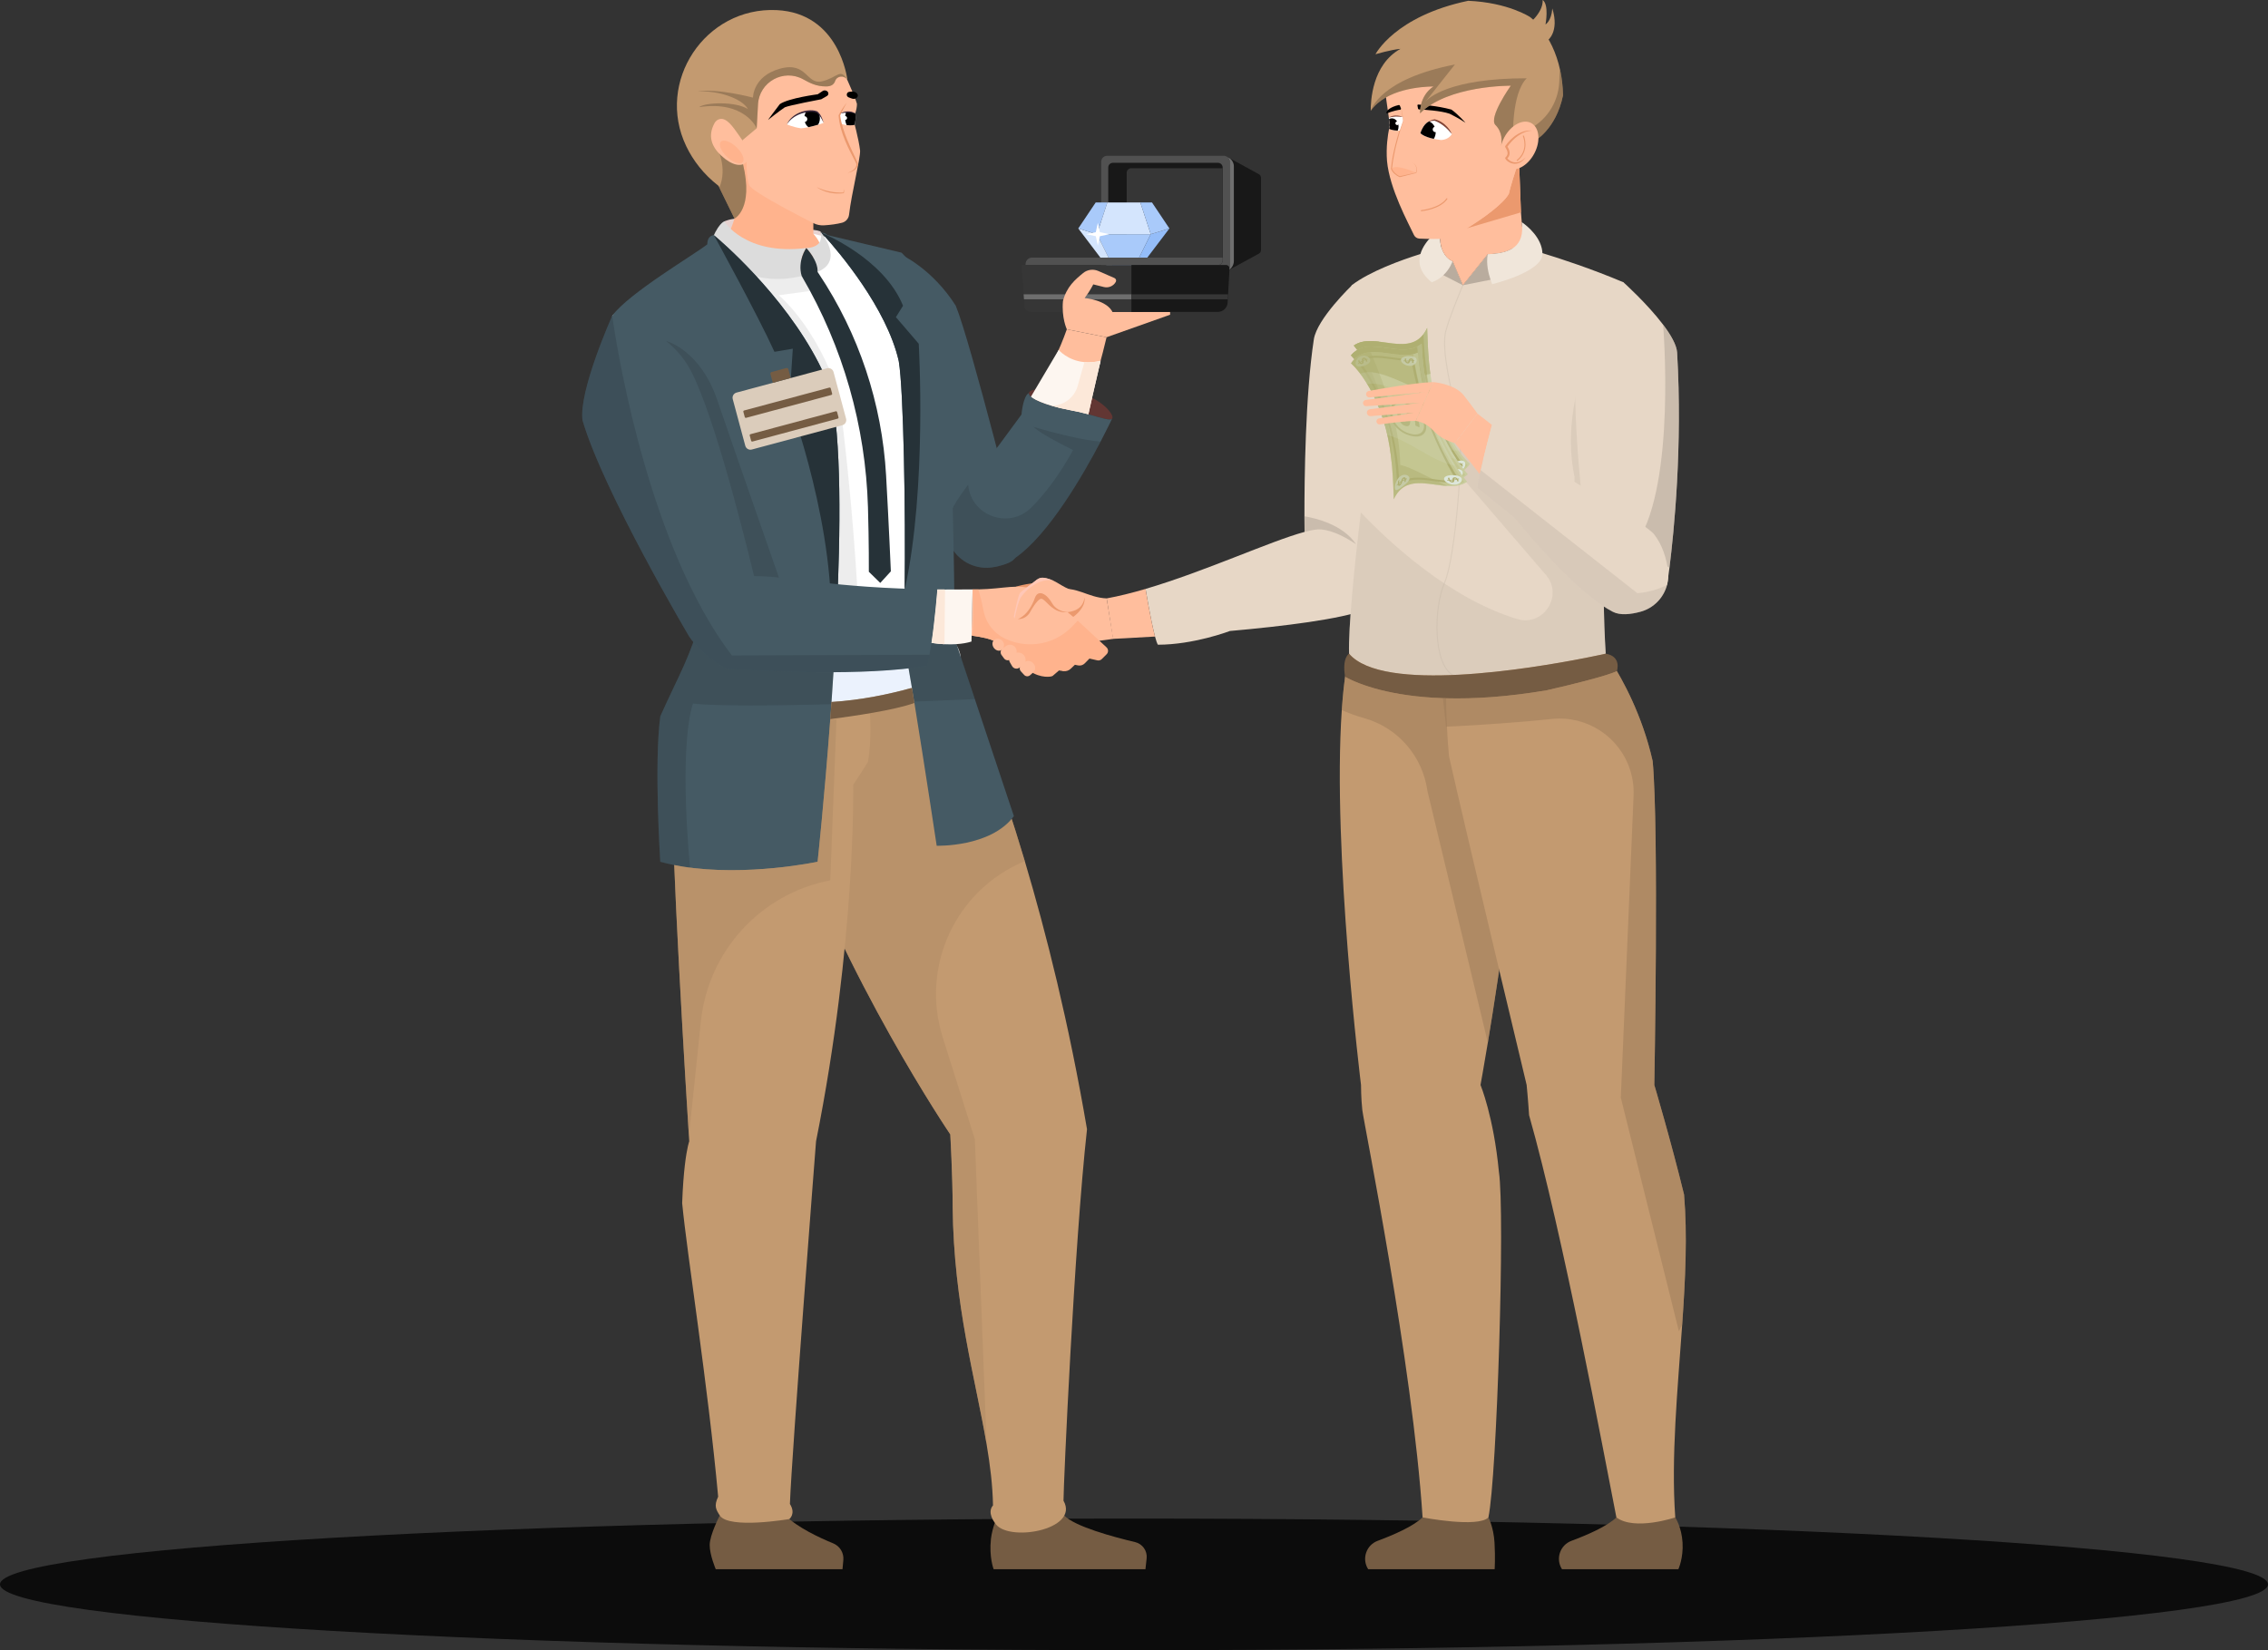 <svg width="448" height="326" viewBox="0 0 448 326" fill="none" xmlns="http://www.w3.org/2000/svg">
<rect x="0" y="0" width="448" height="326" fill="#333333" stroke="none"/>
<path d="M224 326C347.712 326 448 320.18 448 313C448 305.82 347.712 300 224 300C100.288 300 0 305.82 0 313C0 320.18 100.288 326 224 326Z" fill="#0C0C0C"/>
<path d="M218.583 66.623L231.133 62.174V61.618H218.476L218.583 66.623Z" fill="#FFBE9D"/>
<path d="M249.088 35.123V49.394C249.088 49.742 248.872 50.04 248.567 50.162L243.726 52.804L242.399 53.529V50.222H232.315C231.858 50.222 231.487 49.851 231.487 49.394V35.123C231.487 34.666 231.858 34.294 232.315 34.294H242.399V30.988L243.726 31.712L248.567 34.354C248.872 34.476 249.088 34.774 249.088 35.123Z" fill="#181818"/>
<path d="M242.907 31.965V52.551C242.907 52.955 242.706 53.312 242.399 53.528C242.204 53.665 241.968 53.745 241.712 53.745H218.712C218.053 53.745 217.518 53.21 217.518 52.551V31.965C217.518 31.306 218.053 30.771 218.712 30.771H241.712C241.969 30.771 242.207 30.852 242.401 30.989C242.707 31.206 242.907 31.562 242.907 31.965Z" fill="#515151"/>
<path d="M219.827 32.166H240.598C241.102 32.166 241.512 32.576 241.512 33.081V51.436C241.512 51.941 241.103 52.351 240.598 52.351H219.826C219.322 52.351 218.912 51.941 218.912 51.436V33.081C218.912 32.576 219.322 32.166 219.827 32.166Z" fill="#181818"/>
<path d="M241.512 33.23V51.436C241.512 51.941 241.103 52.35 240.598 52.35H222.552V34.145C222.552 33.639 222.961 33.23 223.466 33.23H241.512Z" fill="#363636"/>
<path d="M243.726 32.873V51.558C243.726 52.326 243.307 53.033 242.632 53.401L242.399 53.529C242.706 53.313 242.907 52.955 242.907 52.551V31.965C242.907 31.562 242.707 31.206 242.401 30.989L242.707 31.157C243.335 31.499 243.726 32.158 243.726 32.873Z" fill="#6F6F6F"/>
<g clip-path="url(#clip0_1066_12152)">
<path d="M227.305 46.266L221.993 57L216.68 46.266H227.305Z" fill="#A9CAFA"/>
<path d="M216.681 46.266L212.993 45.134L221.993 57L216.681 46.266Z" fill="#D4E5FD"/>
<path d="M227.305 46.266L230.992 45.134L221.993 57L227.305 46.266Z" fill="#94BDF9"/>
<path d="M225.253 40L221.993 40H218.733L216.68 46.266L221.993 46.266H227.306L225.253 40Z" fill="#D4E5FD"/>
<path d="M227.305 46.266L230.992 45.134L227.555 40L225.252 40L227.305 46.266Z" fill="#A9CAFA"/>
<path d="M216.681 46.266L218.733 40H216.431L212.993 45.134L216.681 46.266Z" fill="#A9CAFA"/>
<path d="M217.256 45.868L219.125 46.266L217.256 46.665L216.855 48.52L216.454 46.665L214.585 46.266L216.454 45.868L216.855 44.012L217.256 45.868Z" fill="white"/>
</g>
<path d="M241.512 50.888V51.436C241.512 51.941 241.103 52.351 240.598 52.351H202.582V52.177C202.582 51.465 203.159 50.888 203.871 50.888H241.512Z" fill="#515151"/>
<path d="M227.13 52.35L226.676 58.148L226.6 59.125L226.489 60.55C226.442 61.153 225.938 61.618 225.334 61.618H203.537C202.932 61.618 202.429 61.153 202.382 60.55L202.271 59.125L202.194 58.148L201.741 52.35H227.13Z" fill="#363636"/>
<path d="M242.867 53.078L242.587 58.148L242.533 59.125L242.497 59.779C242.442 60.81 241.589 61.618 240.557 61.618H223.492V52.35H242.179C242.574 52.35 242.889 52.683 242.867 53.078Z" fill="#181818"/>
<path d="M223.492 58.148V59.125H202.271L202.194 58.148H223.492Z" fill="#6E6E6E"/>
<path d="M242.587 58.148L242.533 59.125H223.492V58.148H242.587Z" fill="#363636"/>
<path d="M277.261 72.245L267.761 112.281L261.583 108.295L257.697 105.788C257.697 105.788 257.671 104.361 257.668 101.993C257.657 94.622 257.836 78.127 259.523 67.044C260.141 62.967 267.066 56.347 267.066 56.347L277.261 72.245Z" fill="#E7D7C6"/>
<path d="M269.814 120.402C264.954 122.312 253.602 123.71 242.945 124.655H242.941C242.7 124.75 235.714 127.367 228.716 127.367C228.552 127.103 228.358 126.525 228.149 125.753C227.307 122.605 226.286 116.339 226.286 116.339H226.29C238.045 112.881 251.047 106.86 257.686 105.082C259.113 104.701 260.244 104.514 261.009 104.591C263.274 104.814 265.77 106.117 267.856 107.504C270.506 109.265 272.493 111.164 272.493 111.164C272.493 111.164 273.228 119.062 269.814 120.402Z" fill="#E7D7C6"/>
<path d="M177.991 50.302C177.991 50.302 184.124 53.032 188.789 60.392C191.794 67.687 201.616 106.956 201.616 106.956L188.159 108.514C188.159 108.514 173.585 82.878 170.631 71.168C171.264 62.379 177.991 50.302 177.991 50.302Z" fill="#455A64"/>
<path d="M219.745 82.555C219.745 82.555 219.745 82.557 219.743 82.559C219.732 82.623 219.706 82.676 219.668 82.718C219.247 83.22 217.219 82.416 214.235 81.654C213.395 81.441 212.479 81.229 211.502 81.051C208.122 80.434 205.275 79.486 203.976 78.623C203.445 78.274 203.174 77.938 203.227 77.643C203.301 77.24 203.978 76.979 205.067 76.865C206.715 76.694 209.306 76.858 212.17 77.381C213.329 77.593 214.385 77.95 215.316 78.382C218.201 79.721 219.884 81.792 219.745 82.555Z" fill="#623633"/>
<path d="M218.583 66.623C217.619 70.692 216.508 74.635 215.316 78.382C214.962 79.49 214.603 80.582 214.235 81.654C213.395 81.441 212.479 81.229 211.502 81.051C208.122 80.434 205.275 79.486 203.976 78.623C204.344 78.045 204.708 77.46 205.067 76.865C207.259 73.231 209.245 69.292 210.73 65.053L218.583 66.623Z" fill="#FFBE9D"/>
<path d="M210.73 65.052C210.73 65.052 209.66 62.79 209.97 59.462C210.701 56.632 212.388 55.227 213.95 53.941C214.788 53.252 215.946 53.099 216.94 53.532L220.143 54.93C220.439 55.06 220.558 55.417 220.398 55.699C219.93 56.521 218.972 56.931 218.054 56.703L215.948 56.179C215.948 56.179 215.401 57.356 214.254 58.882C214.254 58.882 218.761 59.248 219.827 61.801C220.339 64.259 218.583 66.623 218.583 66.623L210.73 65.052Z" fill="#FFBE9D"/>
<path d="M219.669 82.718C219.425 83.229 218.619 84.913 217.403 87.236C213.943 93.834 207.166 105.573 200.611 110.163C200.328 110.474 200.078 110.703 199.866 110.845C199.258 111.248 198.369 111.564 197.364 111.807C197.02 111.909 196.677 111.985 196.336 112.029C195.935 112.106 195.535 112.15 195.14 112.162C191.681 112.293 188.591 110.155 187.453 107.094C187.041 105.988 186.884 104.763 187.057 103.481C187.072 103.367 187.091 103.253 187.112 103.138C187.474 101.15 189.039 98.684 191.239 95.748C192.931 93.488 195 90.948 197.185 88.13L201.777 81.89C201.777 81.89 202.047 78.324 203.227 77.643C203.187 77.867 203.333 78.114 203.64 78.374C203.738 78.455 203.85 78.538 203.976 78.622C205.275 79.485 208.123 80.433 211.503 81.051C212.479 81.228 213.396 81.44 214.235 81.653C214.62 81.751 214.988 81.85 215.342 81.948C217.716 82.601 219.303 83.153 219.669 82.718Z" fill="#455A64"/>
<path d="M162.052 45.717C162.052 45.717 161.19 45.336 159.832 45.403C158.472 45.469 158.356 46.48 158.356 46.48L161.92 47.508L162.616 47.441L162.052 45.717Z" fill="#E6D2D0"/>
<path d="M143.063 43.737C143.063 43.737 144.318 43.154 145.887 43.177C147.456 43.199 148.016 46.197 148.016 46.197L145.237 47.233L142.369 45.204L143.063 43.737Z" fill="#E6D2D0"/>
<path d="M294.008 299.77C294.008 299.77 295.033 301.681 295.214 304.756C295.394 307.831 295.236 310 295.236 310H270.255C268.947 307.957 269.866 305.234 272.14 304.392C275.247 303.239 279.14 301.553 281.003 299.77H294.008Z" fill="#755C43"/>
<path d="M293.894 205.974C293.027 211.201 292.447 214.338 292.447 214.338C292.447 214.338 295.038 220.57 296.077 231.47C297.314 239.483 295.696 291.816 294.008 299.769C291.955 301.887 281.004 299.769 281.004 299.769C279.022 269.29 269.43 222.059 269.098 219.282C268.842 216.957 268.842 214.338 268.842 214.338C268.842 214.338 263.129 168.104 265.043 140.277C265.251 137.265 265.547 134.469 265.953 131.97C266.109 130.978 266.287 130.033 266.482 129.14H301.547C301.606 133.163 301.517 137.455 301.316 141.893C300.267 165.191 296.127 192.512 293.894 205.974Z" fill="#C39A70"/>
<path d="M197.06 299.384C197.06 299.384 195.991 301.787 195.742 304.029C195.344 307.611 196.273 310 196.273 310H226.26L226.496 307.879C226.663 306.381 225.685 304.995 224.219 304.648C220.113 303.677 212.325 301.601 210.205 299.384H197.06Z" fill="#755C43"/>
<path d="M330.916 299.77C330.916 299.77 332.178 301.681 332.358 304.756C332.539 307.831 331.532 310 331.532 310H308.538C307.231 307.957 308.15 305.234 310.424 304.392C313.53 303.239 317.423 301.553 319.287 299.77H330.916Z" fill="#755C43"/>
<path d="M332.284 261.694C331.387 274.529 330.067 287.814 330.916 299.769C330.916 299.769 322.889 302.477 319.287 299.769C316.805 287.138 308.719 243.794 302.04 220.301C301.87 217.524 301.559 214.338 301.559 214.338C301.559 214.338 299.112 204.127 296.134 191.62C292.407 175.954 287.845 156.683 286.218 149.368C286.034 147.361 285.903 145.407 285.814 143.554C285.655 140.268 285.624 137.303 285.643 134.927C285.643 134.817 285.645 134.71 285.645 134.602C285.677 131.238 285.81 129.14 285.81 129.14H317.182C317.182 129.14 317.649 129.768 318.387 130.932C320.393 134.091 324.395 141.197 326.455 150.374C327.709 164.079 326.778 214.338 326.778 214.338C326.778 214.338 330.055 225.359 332.652 235.986C333.331 243.929 332.912 252.701 332.284 261.694Z" fill="#C39A70"/>
<path d="M228.151 125.753C223.172 126.06 219.845 126.206 219.845 126.206L218.605 118.214C221.044 117.772 223.633 117.123 226.288 116.341C226.288 116.341 227.309 122.606 228.151 125.753Z" fill="#FFBE9D"/>
<path d="M210.073 296.465C213.389 302.303 198.763 304.808 196.508 300.827C196.508 300.827 194.886 298.849 196.15 297.39C196.076 293.467 195.59 289.491 194.89 285.355V285.353C192.692 272.357 188.394 257.799 188.179 238.476C188.179 232.371 187.711 224.111 187.711 224.111C187.711 224.111 166.851 193.359 155.064 159.436C152.001 150.627 149.554 141.604 148.24 132.848H188.976C188.976 132.848 189.579 134.122 190.617 136.58C192.959 142.107 197.519 153.627 202.432 170.12C206.66 184.309 211.151 202.179 214.717 223.083C212.196 245.907 210.073 293.366 210.073 296.465Z" fill="#C39A70"/>
<path opacity="0.5" d="M192.561 225.046L194.89 285.353C192.692 272.357 188.394 257.799 188.179 238.476C188.179 232.371 187.711 224.111 187.711 224.111C187.711 224.111 166.851 193.359 155.064 159.436C159.391 151.017 165.231 140.461 165.231 140.461L185.158 137.049L190.617 136.58C192.959 142.107 197.519 153.627 202.432 170.12C188.823 175.751 181.777 190.854 186.208 204.901L192.561 225.046Z" fill="#B08A64"/>
<path d="M142.177 299.384C142.177 299.384 140.187 303.232 140.187 305.223C140.187 307.213 141.381 310 141.381 310H166.418L166.586 308.204C166.72 306.782 165.907 305.44 164.585 304.899C161.921 303.808 157.528 301.773 155.14 299.384H142.177Z" fill="#755C43"/>
<path d="M171.46 150.498C169.734 153.284 168.541 155.01 168.541 155.01C168.541 155.01 169.104 185.927 161.194 225.471C161.194 225.471 156.409 286.842 156.032 297.119C157.255 299.031 155.928 300.092 155.928 300.092C155.928 300.092 143.946 302.145 142.178 299.384C141.44 298.233 140.983 297.527 141.857 295.678C139.848 273.624 135.752 248.105 134.747 237.68C134.986 231.265 135.543 227.941 135.877 226.463V226.455C136.037 225.755 136.146 225.471 136.146 225.471C136.146 225.471 136.125 225.128 136.082 224.488C135.604 216.938 132.543 167.949 132.645 150.399C132.651 149.161 132.673 148.078 132.715 147.179C134.174 139.484 138.155 132.848 138.155 132.848H170.93C170.93 132.848 172.787 142.669 171.46 150.498Z" fill="#C39A70"/>
<path d="M188.978 132.848C188.978 132.848 185.511 134.375 180.132 135.886C180.086 135.901 180.039 135.913 179.993 135.926C175.688 137.125 170.181 138.304 164.25 138.678C163.165 138.748 162.065 138.788 160.956 138.798C153.269 138.87 145.139 137.419 138.159 132.848C137.404 128.516 138.618 125.388 139.985 121.889C141.11 119.012 142.337 115.887 142.658 111.638C139.193 99.395 126.797 87.784 120.936 62.379C122.702 60.811 124.449 59.354 126.132 58.017C131.321 53.886 140.978 47.887 141.969 47.273C142.024 47.239 142.051 47.223 142.051 47.223C142.372 47.043 142.658 46.882 142.899 46.751V46.745C143.58 46.379 143.946 46.194 143.946 46.194H160.662L162.23 46.565L162.96 46.738L177.992 50.302C177.992 50.302 182.924 55.574 185.953 71.233C187.119 87.5 184.997 107.782 186.782 122.745C186.903 123.769 187.045 124.77 187.205 125.741C188.091 126.35 188.707 127.056 189.115 127.784C189.115 127.786 189.117 127.788 189.117 127.79C189.456 128.397 189.649 129.021 189.729 129.62C189.917 130.999 189.521 132.245 188.978 132.848Z" fill="white"/>
<path d="M157.088 51.337C143.195 51.337 142.906 46.981 142.899 46.753V46.747C143.58 46.38 143.946 46.194 143.946 46.194C144.467 45.074 144.894 43.87 145.24 42.626C147.955 32.991 145.934 20.722 145.934 20.722H160.662V46.194C160.698 46.231 165.68 51.337 157.088 51.337Z" fill="#FFB38D"/>
<path d="M200.673 115.904C200.673 115.904 203.946 114.846 207.346 115.167C210.745 115.488 211.355 119.804 211.355 119.804L207.273 119.462L200.673 115.904Z" fill="#EB996E"/>
<path d="M219.906 126.207C219.043 126.321 218.429 126.437 217.184 126.58C213.688 130.325 210.01 132.581 210.01 132.581L200.559 122.612C200.559 122.612 206.436 117.135 208.961 116.529C212.569 115.662 214.795 118.059 218.604 118.215L219.906 126.207Z" fill="#FFBE9D"/>
<path d="M212.882 122.612L205.06 130.862L203.431 132.58C203.431 132.58 199.753 130.325 196.256 126.58C195.873 126.388 195.356 126.223 194.786 126.083C194.747 126.073 194.708 126.064 194.668 126.054C193.758 125.836 192.73 125.678 191.899 125.568L192.089 116.442C192.485 116.447 192.866 116.445 193.235 116.438C198.471 116.341 201.084 115.225 204.48 116.529C205.995 117.11 208.897 119.34 210.861 120.932C211.294 121.282 211.681 121.601 211.998 121.866C212.545 122.321 212.882 122.612 212.882 122.612Z" fill="#FFBE9D"/>
<path d="M214.213 118.069C214.087 119.18 213.434 120.609 210.981 120.918C210.942 120.923 210.903 120.927 210.863 120.932C210.164 121.008 209.56 120.909 209.035 120.712C207.096 119.984 206.208 117.917 205.448 118.344C204.722 118.753 203.786 120.358 203.444 120.977C203.334 121.178 203.196 121.362 203.031 121.521C202.73 121.811 202.41 122.023 202.059 122.152C201.787 122.252 201.497 122.304 201.183 122.304C201.135 122.304 201.087 122.302 201.039 122.3C200.906 122.294 200.769 122.278 200.628 122.254C200.546 122.24 200.473 122.204 200.415 122.152C200.349 122.093 200.302 122.012 200.283 121.924C200.271 121.87 200.269 121.812 200.281 121.753C200.484 120.694 201.13 117.654 201.443 117.21C201.803 116.7 202.542 116.327 204.751 114.567C204.967 114.396 205.21 114.264 205.468 114.191C205.676 114.132 205.893 114.112 206.114 114.139C206.84 114.23 207.427 114.433 208.011 114.69C209.432 115.315 210.913 116.793 214.22 117.228C214.22 117.228 214.299 117.308 214.213 118.069Z" fill="#FFBE9D"/>
<path d="M218.571 127.884L212.882 122.612L211.845 123.706C208.452 127.284 203.149 128.306 198.679 126.224C198.653 126.212 198.628 126.2 198.603 126.189C196.333 125.139 194.722 123.05 194.265 120.59C193.878 118.506 193.391 116.922 193.235 116.438C192.875 116.445 192.503 116.447 192.116 116.443C192.209 117.757 192.486 122.373 192.062 125.589C192.899 125.704 193.906 125.864 194.786 126.083C195.356 126.223 195.873 126.388 196.256 126.58C199.753 130.325 203.431 132.58 203.431 132.58C205.547 134.028 207.687 133.741 207.94 133.523L209.188 132.449L210.016 132.581C210.548 132.665 211.089 132.498 211.481 132.128L212.327 131.329L212.956 131.455C213.435 131.551 213.93 131.4 214.272 131.051L215.206 130.099L216.758 130.456C217.075 130.529 217.407 130.434 217.638 130.204L218.597 129.246C218.976 128.867 218.965 128.249 218.571 127.884Z" fill="#FFB38D"/>
<path d="M198.328 130.07L197.833 129.396C197.536 128.992 197.623 128.425 198.027 128.128L198.717 127.62C199.306 127.187 200.136 127.313 200.569 127.903C201.003 128.493 200.876 129.322 200.287 129.756L199.597 130.263C199.193 130.56 198.625 130.473 198.328 130.07Z" fill="#FFBE9D"/>
<path d="M204.027 130.971L204.155 131.111C204.612 131.614 204.575 132.392 204.073 132.849L203.484 133.384C203.141 133.697 202.608 133.672 202.295 133.328L201.645 132.614C201.332 132.27 201.358 131.737 201.701 131.424L202.29 130.888C202.792 130.432 203.571 130.469 204.027 130.971Z" fill="#FFBE9D"/>
<path d="M199.919 131.594L199.459 130.798C199.184 130.321 199.347 129.71 199.824 129.435L200.397 129.104C201.095 128.701 201.986 128.94 202.388 129.637C202.791 130.335 202.552 131.226 201.855 131.629L201.281 131.96C200.805 132.235 200.194 132.071 199.919 131.594Z" fill="#FFBE9D"/>
<path d="M198.088 126.695C198.491 127.248 198.348 128.04 197.884 128.378C197.42 128.715 196.717 128.541 196.314 127.988C195.911 127.435 195.96 126.713 196.424 126.375C196.888 126.036 197.685 126.142 198.088 126.695Z" fill="#FFBE9D"/>
<path d="M211.998 121.866C211.682 121.601 211.295 121.282 210.861 120.932C213.411 120.654 214.084 119.198 214.212 118.069C214.221 118.066 214.228 118.062 214.237 118.059C214.468 120.212 211.998 121.866 211.998 121.866Z" fill="#EB996E"/>
<path d="M210.981 120.918C210.942 120.923 210.903 120.927 210.863 120.932C210.164 121.008 209.56 120.909 209.035 120.712C207.096 119.984 206.208 117.917 205.448 118.344C204.721 118.753 203.786 120.358 203.444 120.977C203.334 121.178 203.196 121.362 203.031 121.521C202.73 121.811 202.41 122.023 202.059 122.152C201.787 122.252 201.496 122.304 201.183 122.304C201.135 122.304 201.087 122.302 201.039 122.3C201.071 122.291 203.164 121.701 204.473 117.989C205.105 116.488 206.696 117.193 207.871 119.236C208.232 119.94 209.392 120.919 210.981 120.918Z" fill="#EB996E"/>
<path d="M208.011 114.69C205.528 114.176 202.97 116.146 201.699 117.93C201.106 118.763 200.415 122.152 200.415 122.152C200.41 122.143 200.36 122.057 200.283 121.924C200.271 121.87 200.269 121.812 200.281 121.753C200.484 120.694 201.13 117.654 201.443 117.21C201.803 116.7 202.542 116.327 204.751 114.567C204.967 114.396 205.21 114.264 205.468 114.191C205.676 114.132 205.893 114.112 206.114 114.139C206.84 114.23 207.427 114.433 208.011 114.69Z" fill="#FFC7B6"/>
<path d="M317.045 95.202C317.045 95.202 316.285 115.614 317.184 129.138C317.184 129.138 316.486 129.297 315.253 129.552C314.661 129.675 313.948 129.821 313.127 129.982C302.304 132.106 273.119 136.969 266.482 129.138C266.323 124.137 267.495 112.048 268.812 101.239C269.109 98.815 269.411 96.456 269.707 94.256C263.446 79.737 266.996 56.35 266.996 56.35C270.595 53.611 276.658 51.413 280.575 50.182C282.798 49.484 284.332 49.094 284.332 49.094H284.79C285.476 51.174 286.927 51.593 286.927 51.593L288.961 56.348L293.877 50.227C295.43 50.156 297.342 49.989 298.742 49.094H301.547C301.547 49.094 302.718 49.41 304.675 50.006C308.209 51.081 314.308 53.072 320.68 55.766C320.68 55.766 321.717 59.555 322.825 64.701C323.606 68.316 323.631 72.056 322.878 75.676C320.581 86.732 317.045 95.202 317.045 95.202Z" fill="#E7D7C6"/>
<path opacity="0.25" d="M322.878 75.677C323.631 72.057 323.605 68.317 322.825 64.702C321.716 59.556 320.68 55.767 320.68 55.767C320.68 55.767 320.674 55.775 320.663 55.792C320.13 56.584 307.143 76.125 311.026 94.257C310.954 97.534 310.963 100.705 311.029 103.719L280.709 81.933L273.387 83.746L283.107 87.703L305.307 113.513C305.332 113.543 305.359 113.574 305.385 113.604C308.87 117.685 304.851 123.846 299.714 122.295C286.299 118.245 274.357 107.07 268.812 101.239C267.495 112.048 266.323 124.137 266.482 129.138C273.119 136.969 302.303 132.106 313.127 129.982C315.657 129.485 317.183 129.139 317.183 129.139C316.824 123.726 316.73 117.211 316.746 111.341L317.701 108.514L316.769 107.843C316.84 100.682 317.044 95.203 317.044 95.203C317.044 95.203 320.581 86.733 322.878 75.677Z" fill="#B9AC9E"/>
<path d="M294.92 55.169L294.429 55.267L288.961 56.348L293.877 50.227L294.92 55.169Z" fill="#B9AC9E"/>
<g style="mix-blend-mode:multiply" opacity="0.25">
<path d="M204.141 84.314C204.141 84.314 205.137 85.554 211.972 88.913C209.204 93.91 206.408 97.582 203.72 100.265C199.35 104.626 191.869 101.974 191.247 95.831C191.244 95.803 191.242 95.775 191.239 95.748C189.039 98.684 187.474 101.15 187.112 103.138C187.091 103.253 187.072 103.367 187.057 103.481C186.884 104.763 187.041 105.988 187.453 107.094C187.49 107.195 187.53 107.295 187.572 107.394C187.587 107.43 187.604 107.465 187.62 107.501C187.647 107.564 187.675 107.626 187.704 107.688C187.724 107.729 187.744 107.77 187.764 107.81C187.792 107.866 187.819 107.921 187.849 107.976C187.871 108.018 187.894 108.06 187.917 108.102C187.946 108.154 187.974 108.206 188.004 108.257C188.029 108.299 188.054 108.341 188.08 108.383C188.11 108.433 188.141 108.483 188.172 108.532C188.199 108.573 188.226 108.614 188.253 108.655C188.286 108.704 188.319 108.753 188.353 108.801C188.381 108.84 188.408 108.879 188.435 108.917C188.472 108.968 188.51 109.017 188.548 109.066C188.575 109.102 188.602 109.137 188.629 109.172C188.673 109.227 188.719 109.281 188.764 109.335C188.787 109.363 188.81 109.391 188.833 109.418C188.902 109.498 188.973 109.577 189.045 109.655C189.06 109.67 189.075 109.685 189.089 109.7C189.149 109.762 189.209 109.824 189.27 109.884C189.297 109.911 189.325 109.937 189.353 109.963C189.402 110.011 189.453 110.058 189.504 110.105C189.536 110.133 189.568 110.161 189.598 110.188C189.648 110.231 189.697 110.274 189.748 110.317C189.781 110.345 189.815 110.372 189.849 110.399C189.899 110.44 189.95 110.48 190 110.519C190.035 110.546 190.071 110.572 190.106 110.598C190.158 110.637 190.21 110.675 190.262 110.711C190.298 110.737 190.334 110.762 190.37 110.786C190.425 110.823 190.479 110.86 190.535 110.895C190.57 110.918 190.606 110.941 190.641 110.964C190.7 111.001 190.76 111.036 190.82 111.071C190.853 111.091 190.886 111.111 190.919 111.129C190.99 111.169 191.061 111.208 191.133 111.246C191.157 111.259 191.181 111.272 191.205 111.284C191.3 111.334 191.397 111.381 191.495 111.427C191.523 111.44 191.553 111.452 191.582 111.466C191.651 111.497 191.721 111.528 191.791 111.557C191.833 111.575 191.877 111.591 191.92 111.608C191.977 111.631 192.034 111.654 192.092 111.675C192.14 111.693 192.189 111.71 192.238 111.727C192.292 111.746 192.344 111.764 192.398 111.782C192.45 111.798 192.503 111.815 192.556 111.83C192.606 111.846 192.656 111.86 192.707 111.875C192.764 111.89 192.82 111.906 192.878 111.92C192.925 111.932 192.971 111.944 193.018 111.955C193.08 111.969 193.141 111.983 193.202 111.997C193.244 112.005 193.286 112.013 193.328 112.021C193.396 112.034 193.463 112.047 193.531 112.059C193.563 112.065 193.595 112.069 193.627 112.074C194.119 112.15 194.624 112.182 195.138 112.162C195.534 112.148 195.934 112.105 196.336 112.029C196.677 111.985 197.02 111.909 197.364 111.807C198.369 111.564 199.258 111.248 199.866 110.845C200.078 110.703 200.328 110.474 200.611 110.163C207.166 105.573 213.943 93.834 217.403 87.236C212.306 86.844 204.141 84.314 204.141 84.314Z" fill="#263238"/>
</g>
<path opacity="0.5" d="M160.017 57.483L153.826 58.329C153.826 58.329 161.073 64.168 165.646 77.643C168.535 98.979 169.449 118.215 169.449 118.215L160.657 122.352L159.803 109.759L150.053 67.873L142.369 56.981V51.879C142.369 51.879 147.707 51.307 148.016 51.337C148.324 51.367 159.803 53.289 159.803 53.289L160.017 57.483Z" fill="#DCDCDC"/>
<path d="M288.962 56.348L285.104 54.368L284.332 53.971L286.927 51.593L288.962 56.348Z" fill="#B9AC9E"/>
<path d="M286.927 51.593C286.927 51.593 286.455 53.093 285.104 54.368C284.518 54.922 283.765 55.436 282.815 55.766C280.433 53.86 280.084 51.893 280.575 50.182C281.389 47.334 284.535 45.192 284.535 45.192C284.463 45.814 284.435 46.379 284.446 46.888C284.465 47.777 284.598 48.502 284.79 49.094C285.476 51.174 286.927 51.593 286.927 51.593Z" fill="#F0E6DA"/>
<path opacity="0.25" d="M286.957 133.459C286.939 133.459 286.922 133.455 286.905 133.445C283.013 131.228 283.035 120.205 285.255 115.064C287.471 109.932 289.141 87.931 288.054 83.31C287.925 82.764 287.779 82.162 287.622 81.516C286.455 76.701 284.691 69.425 285.417 65.634C286.229 62.475 288.838 56.368 288.864 56.307C288.887 56.253 288.949 56.228 289.003 56.251C289.057 56.274 289.081 56.336 289.059 56.39C289.032 56.451 286.429 62.543 285.623 65.68C284.907 69.419 286.665 76.669 287.828 81.466C287.985 82.112 288.131 82.716 288.259 83.262C289.352 87.901 287.675 109.995 285.449 115.148C283.257 120.225 283.201 131.092 287.009 133.261C287.061 133.29 287.078 133.355 287.049 133.406C287.03 133.44 286.994 133.459 286.957 133.459Z" fill="#B9AC9E"/>
<path d="M158.356 54.527C148.696 56.848 142.592 51.784 140.219 48.37C141.754 44.086 143.064 43.737 143.064 43.737C143.064 43.737 147.165 50.504 159.27 49C159.27 49 157.451 51.537 158.356 54.527Z" fill="#DCDCDC"/>
<path opacity="0.25" d="M180.579 138.602C175.538 138.79 169.842 138.982 164.218 139.126C164.229 138.978 164.239 138.828 164.25 138.678C164.618 133.455 164.96 127.921 165.231 122.352L178.559 122.595C178.508 124.052 178.448 125.269 178.377 126.181C178.772 127.955 179.407 131.543 180.132 135.886C180.143 135.945 180.152 136.006 180.162 136.066C180.298 136.886 180.437 137.735 180.579 138.602Z" fill="#B2CDF9"/>
<path d="M161.495 53.715C161.65 51.487 159.27 49 159.27 49C159.27 49 161.791 49.032 162.132 47.234C162.312 46.341 162.075 45.772 162.054 45.721C162.189 45.878 166.902 51.494 161.495 53.715Z" fill="#DCDCDC"/>
<path d="M165.231 122.352C165.187 123.245 165.142 124.137 165.093 125.026C164.851 129.688 164.558 134.293 164.25 138.678C164.239 138.828 164.229 138.978 164.218 139.126C164.15 140.12 164.078 141.1 164.006 142.065C164.002 142.12 163.998 142.172 163.994 142.227C162.818 158.077 161.502 170.243 161.502 170.243C161.502 170.243 147.468 173.246 134.785 171.184C134.246 171.095 133.709 171 133.176 170.892C132.247 170.706 131.329 170.492 130.428 170.243C130.428 170.243 129.167 150.962 130.428 141.514C134.282 132.924 136.382 129.781 138.474 121.861H138.477C139.045 119.706 139.614 117.197 140.219 114.127C130.466 95.158 119.768 67.635 120.936 62.379C124.146 57.922 137.569 50.034 139.716 48.265C139.716 46.454 141.006 46.451 141.006 46.451C141.006 46.451 141.006 46.453 141.01 46.454C141.051 46.486 141.391 46.77 141.969 47.273C145.622 50.476 158.697 62.637 164.087 77.065C166.213 86.603 166.087 104.657 165.231 122.352Z" fill="#455A64"/>
<path d="M165.231 122.352C165.187 123.245 165.142 124.137 165.093 125.026C164.751 125.427 164.387 125.821 164.006 126.206C165.546 105.245 155.909 79.406 155.909 79.406L156.605 68.888L152.98 69.503C149.659 62.186 141.173 46.755 141.01 46.454C141.051 46.486 141.391 46.77 141.969 47.273C145.622 50.476 158.697 62.637 164.087 77.065C166.213 86.603 166.087 104.657 165.231 122.352Z" fill="#263238"/>
<path d="M200.273 161.231C195.687 167.423 185.025 167.08 185.025 167.08C185.025 167.08 182.626 151.135 180.623 138.87C180.608 138.779 180.594 138.691 180.579 138.602C180.437 137.735 180.298 136.886 180.162 136.066C180.152 136.006 180.143 135.945 180.132 135.886C179.407 131.543 178.772 127.955 178.377 126.181C178.449 125.269 178.508 124.052 178.559 122.595C178.62 120.799 178.666 118.639 178.698 116.23C178.893 101.349 178.501 77.029 177.531 71.324C175.145 60.824 165.629 49.702 162.96 46.738C162.541 46.275 162.291 46.011 162.261 45.979L162.259 45.977C162.259 45.977 162.968 45.93 163.399 46.429C166.369 47.134 175.236 49.245 178.087 49.918C181.981 53.723 183.944 59.278 186.988 71.866C188.217 90.684 188.498 114.136 188.561 122.779C188.578 124.945 188.58 126.181 188.58 126.181C188.58 126.181 188.775 126.764 189.115 127.784C189.115 127.786 189.118 127.788 189.118 127.79C189.287 128.298 189.492 128.914 189.729 129.62C190.448 131.776 191.448 134.775 192.561 138.111C195.29 146.286 198.691 156.482 200.273 161.231Z" fill="#455A64"/>
<g style="mix-blend-mode:multiply" opacity="0.25">
<path d="M131.539 67.339C131.539 67.339 138.27 69.051 141.66 78.97C145.049 88.889 154.312 115.391 154.312 115.391H145.192L131.539 67.339Z" fill="#263238"/>
</g>
<g style="mix-blend-mode:multiply" opacity="0.25">
<path d="M192.562 138.111C189.586 138.242 185.38 138.42 180.579 138.602C180.437 137.735 180.298 136.886 180.162 136.066C180.152 136.006 180.143 135.945 180.133 135.886C179.407 131.543 178.772 127.955 178.377 126.181C178.448 125.269 178.508 124.052 178.559 122.595L186.783 122.745L188.562 122.779C188.579 124.945 188.581 126.181 188.581 126.181C188.581 126.181 188.776 126.764 189.116 127.784L189.118 127.79C189.456 128.397 189.65 129.021 189.73 129.62C190.449 131.776 191.449 134.775 192.562 138.111Z" fill="#263238"/>
</g>
<path d="M150.49 120.287L140.812 124L136.158 125.785L136.156 125.783C136.025 125.563 119.265 97.288 115.07 83.064C114.254 77.319 120.838 62.597 120.933 62.381L120.936 62.379C120.936 62.379 130.83 64.143 135.782 72.058C140.168 79.077 146.176 102.371 148.959 113.821C149.915 117.753 150.49 120.287 150.49 120.287Z" fill="#455A64"/>
<path d="M192.117 116.442L191.9 126.731C191.9 126.731 190.04 127.442 186.56 127.27C185.784 127.232 184.928 127.151 183.994 127.008C184.688 122.386 185.122 116.886 185.156 116.45C185.657 116.456 186.165 116.461 186.679 116.463C188.413 116.473 190.224 116.467 192.117 116.442Z" fill="#FDF6F0"/>
<g style="mix-blend-mode:multiply" opacity="0.25">
<path d="M165.231 122.352C164.96 127.921 164.618 133.455 164.25 138.678C164.239 138.828 164.229 138.978 164.218 139.126C152.76 139.422 141.597 139.519 136.877 138.995C133.971 148.361 136.304 171.406 136.304 171.406C136.304 171.406 135.814 171.406 134.786 171.184C133.307 170.943 131.846 170.634 130.428 170.243C130.428 170.243 129.167 150.962 130.428 141.514C134.282 132.924 136.383 129.781 138.474 121.862H138.477L139.985 121.889L165.231 122.352Z" fill="#263238"/>
</g>
<path d="M180.622 138.871C176.743 140.299 168.325 141.509 164.006 142.065C164.088 140.955 164.171 139.825 164.249 138.678C170.18 138.304 175.688 137.126 179.992 135.927C180.043 135.967 180.1 136.013 180.162 136.066C180.311 136.971 180.466 137.911 180.622 138.871Z" fill="#755C43"/>
<path d="M185.158 116.423C185.158 116.423 185.158 116.431 185.156 116.45C185.122 116.886 184.688 122.386 183.994 127.008C183.872 127.826 183.741 128.619 183.601 129.352C183.445 130.174 183.28 130.919 183.104 131.541C170.713 133.631 150.979 132.586 145.135 132.209C144.471 132.199 143.906 132.161 143.451 132.093C138.453 129.373 136.226 125.893 136.158 125.785L136.156 125.783C136.156 125.783 137.11 123.179 138.739 120.452C140.152 118.089 142.068 115.638 144.308 114.705C145.729 114.113 147.214 113.857 148.959 113.821C155.019 113.694 164.231 116.203 184.908 116.448L185.158 116.423Z" fill="#455A64"/>
<path d="M158.356 54.527C158.356 54.527 158.389 54.584 158.452 54.691C166.518 68.529 170.982 84.171 171.449 100.181C171.658 107.33 171.623 112.957 171.623 112.957L173.879 115.16L175.971 112.872C175.971 112.872 175.563 103.337 175.031 93.928C174.227 79.707 169.653 65.953 161.754 54.1C161.586 53.849 161.495 53.715 161.495 53.715L158.356 54.527Z" fill="#263238"/>
<path d="M161.495 53.715C160.58 55.415 158.356 54.527 158.356 54.527C157.451 51.537 159.27 49 159.27 49C159.27 49 161.65 51.487 161.495 53.715Z" fill="#263238"/>
<path d="M169.895 29.774C169.95 31.372 168.203 38.175 167.714 42.412C167.626 43.17 167.088 43.8 166.35 43.997C165.352 44.261 164.038 44.435 162.889 44.505C162.828 44.508 162.767 44.511 162.706 44.515C162.016 44.549 161.329 44.407 160.711 44.096C157.528 42.494 152.783 40.016 150.053 38.254L150.036 38.241C148.955 37.545 148.193 36.959 147.974 36.587C147.296 34.579 147.508 30.958 147.508 30.958L146.605 31.237C146.484 33.843 144.576 36.02 142.009 36.481C142.009 36.481 136.755 30.074 135.177 24.764C134.049 20.967 136.306 18.012 137.338 14.683C138.29 11.609 139.363 8.815 140.485 6.778L146.059 4.644C148.373 3.84 154.389 3.876 154.389 3.876C160.468 4.967 164.476 9.217 166.955 14.873C166.955 14.873 168 17.16 168.702 18.919C168.964 19.574 169.178 20.155 169.273 20.519C169.294 21.073 169.127 21.788 168.945 22.385C168.75 23.034 168.539 23.539 168.539 23.539C168.539 23.539 169.631 27.409 169.895 29.774Z" fill="#FFBE9D"/>
<path d="M151.703 23.696C151.703 23.696 153.129 21.724 154.039 20.57C155.798 19.365 161.527 18.624 161.527 18.624L162.495 17.983C162.826 17.763 163.268 17.834 163.514 18.145C163.72 18.403 163.651 18.783 163.367 18.953C163.044 19.145 162.619 19.394 162.227 19.609C162.227 19.609 155.81 20.825 155.02 21.202C153.918 21.933 151.703 23.696 151.703 23.696Z" fill="black"/>
<path d="M168.997 23.588C168.96 24.106 168.838 24.652 168.838 24.652C168.838 24.652 168.263 24.852 167.254 24.718C166.913 24.67 166.52 24.585 166.084 24.439C165.866 23.336 165.803 22.816 165.803 22.816L166.003 22.384C166.003 22.384 166.249 22.317 166.554 22.243C166.749 22.194 166.947 22.162 167.146 22.143C167.748 22.087 168.359 22.164 168.932 22.378C168.942 22.382 168.948 22.384 168.948 22.384C168.948 22.384 169.04 22.982 168.997 23.588Z" fill="white"/>
<path d="M167.26 20.295C167.018 20.718 166.776 21.139 166.553 21.57C166.334 22.001 166.114 22.432 165.946 22.876L165.957 22.801C166.065 23.632 166.26 24.448 166.501 25.251C166.748 26.052 167.031 26.845 167.356 27.622C167.671 28.403 168.025 29.168 168.38 29.937L168.921 31.087C169.098 31.474 169.284 31.855 169.437 32.262L169.446 32.287L169.447 32.304C169.462 32.569 169.402 32.84 169.273 33.068C169.142 33.295 168.956 33.476 168.753 33.619C168.345 33.904 167.879 34.073 167.406 34.157C167.636 34.086 167.855 33.986 168.066 33.88C168.277 33.772 168.478 33.644 168.652 33.491C168.828 33.34 168.972 33.158 169.065 32.96C169.159 32.761 169.189 32.544 169.163 32.329L169.173 32.371C168.815 31.619 168.389 30.877 168.012 30.116C167.623 29.358 167.266 28.583 166.936 27.794C166.614 27.003 166.322 26.195 166.098 25.367C165.87 24.539 165.711 23.69 165.65 22.831L165.646 22.786L165.661 22.756C165.877 22.306 166.125 21.884 166.399 21.478C166.672 21.073 166.952 20.673 167.26 20.295Z" fill="#EB996E"/>
<path d="M162.679 24.287C162.679 24.287 162.234 24.441 161.596 24.631C161.055 24.793 160.375 24.981 159.709 25.124C159.175 25.239 158.65 25.324 158.215 25.344C156.52 25.095 155.444 24.562 155.444 24.562C156.24 23.05 157.856 22.262 159.281 22.02C160.104 21.88 160.865 21.924 161.366 22.117C161.54 22.253 161.695 22.417 161.833 22.594C162.406 23.329 162.679 24.287 162.679 24.287Z" fill="white"/>
<path d="M161.953 23.36C161.953 23.843 161.819 24.287 161.596 24.631C161.055 24.793 160.375 24.981 159.709 25.124C159.214 24.794 158.875 24.129 158.875 23.36C158.875 22.844 159.028 22.374 159.281 22.02C160.104 21.88 160.865 21.924 161.366 22.117C161.54 22.253 161.695 22.417 161.833 22.594C161.91 22.828 161.953 23.089 161.953 23.36Z" fill="black"/>
<path d="M155.444 24.562C155.672 24.034 156.024 23.55 156.462 23.163C156.568 23.06 156.686 22.974 156.801 22.883C156.922 22.8 157.039 22.711 157.166 22.637C157.414 22.48 157.68 22.352 157.949 22.237C158.219 22.119 158.501 22.036 158.785 21.961C159.069 21.886 159.359 21.834 159.652 21.807C159.799 21.793 159.946 21.784 160.094 21.782C160.241 21.779 160.39 21.782 160.538 21.797C160.833 21.824 161.131 21.875 161.415 21.992L161.437 22.001L161.45 22.011C161.624 22.157 161.774 22.326 161.906 22.503C162.036 22.682 162.147 22.872 162.247 23.066C162.345 23.261 162.429 23.461 162.502 23.665C162.574 23.868 162.636 24.076 162.679 24.287C162.598 24.087 162.509 23.892 162.412 23.703C162.317 23.513 162.211 23.328 162.099 23.15C161.986 22.971 161.862 22.802 161.728 22.644C161.594 22.486 161.447 22.341 161.284 22.224L161.318 22.243C161.066 22.156 160.792 22.115 160.517 22.101C160.241 22.09 159.962 22.096 159.686 22.128C159.132 22.192 158.584 22.32 158.062 22.52C157.801 22.619 157.546 22.734 157.301 22.869C157.176 22.932 157.059 23.009 156.938 23.081C156.824 23.161 156.705 23.236 156.595 23.323C156.145 23.66 155.76 24.081 155.444 24.562Z" fill="#39263A"/>
<path d="M168.997 23.588C168.96 24.106 168.838 24.652 168.838 24.652C168.838 24.652 168.262 24.852 167.254 24.718C167.056 24.331 166.938 23.843 166.938 23.31C166.938 22.884 167.013 22.483 167.146 22.143C167.748 22.087 168.359 22.164 168.932 22.378C168.942 22.382 168.948 22.384 168.948 22.384C168.948 22.384 169.04 22.982 168.997 23.588Z" fill="black"/>
<path d="M167.756 18.143C167.968 18.113 168.195 18.095 168.429 18.097C168.755 18.1 169.078 18.224 169.286 18.475C169.534 18.775 169.47 19.047 169.29 19.251C169.065 19.507 168.7 19.591 168.371 19.499C168.132 19.431 167.865 19.33 167.604 19.218C167.079 18.994 167.19 18.221 167.756 18.143Z" fill="black"/>
<path d="M167.403 15.871C167.38 15.823 167.354 15.776 167.325 15.734C166.756 14.833 165.339 14.945 164.971 15.994C164.758 16.604 164.277 17.075 163.184 17.075C161.21 17.075 159.943 16.381 158.67 15.675C154.784 13.519 149.983 16.17 149.731 20.605C149.56 23.641 149.471 25.344 149.471 25.344L146.641 27.715L146.711 30.326L146.768 32.449C148.889 41.317 145.08 43.176 145.08 43.176L142.093 37.063L141.922 36.712C138.965 34.408 136.911 31.715 135.555 28.889C129.449 16.161 139.291 1.348 153.39 1.995C165.819 2.566 167.365 15.529 167.403 15.871Z" fill="#C39A70"/>
<path opacity="0.5" d="M145.08 43.176L142.093 37.063C143.766 33.145 141.66 29.23 141.66 29.23L146.711 30.326L146.768 32.449C148.89 41.317 145.08 43.176 145.08 43.176Z" fill="#755C43"/>
<path d="M145.994 26.772C147.599 29.072 148.826 30.886 147.227 32.187C146.364 32.89 144.654 32.765 142.472 30.749C140.529 28.953 139.774 26.827 141.146 24.314C141.379 23.887 141.787 23.567 142.268 23.501C143.564 23.324 144.669 24.875 145.994 26.772Z" fill="#FFBE9D"/>
<path d="M145.45 29.046C146.64 30.16 147.193 31.502 146.686 32.043C146.18 32.584 144.805 32.119 143.616 31.005C142.426 29.892 141.873 28.55 142.379 28.009C142.885 27.468 144.26 27.933 145.45 29.046Z" fill="#FFB38D"/>
<path d="M166.003 22.384C166.117 22.327 166.233 22.28 166.35 22.233C166.467 22.189 166.584 22.143 166.709 22.11C166.955 22.041 167.211 22.008 167.467 22.003C167.723 22.001 167.981 22.027 168.228 22.09C168.476 22.15 168.716 22.244 168.932 22.378C168.681 22.34 168.438 22.302 168.195 22.279C167.953 22.256 167.712 22.246 167.47 22.249C167.229 22.252 166.988 22.269 166.746 22.298C166.626 22.312 166.504 22.332 166.38 22.349C166.255 22.364 166.13 22.379 166.003 22.384Z" fill="#39263A"/>
<path d="M161.325 36.961C161.736 37.172 162.162 37.337 162.594 37.48C163.027 37.623 163.467 37.736 163.913 37.825C164.359 37.911 164.808 37.974 165.262 38.008C165.714 38.044 166.17 38.054 166.628 38.046L166.57 38.094C166.588 38.034 166.605 37.969 166.618 37.906C166.631 37.842 166.641 37.777 166.648 37.712C166.661 37.581 166.661 37.448 166.633 37.316C166.66 37.378 166.682 37.442 166.697 37.509C166.71 37.576 166.72 37.645 166.723 37.714C166.726 37.782 166.725 37.851 166.721 37.92C166.717 37.989 166.71 38.056 166.696 38.127C166.691 38.153 166.669 38.172 166.646 38.175L166.638 38.176C166.178 38.235 165.713 38.253 165.248 38.235C165.016 38.228 164.783 38.205 164.553 38.176C164.321 38.15 164.092 38.106 163.864 38.059C163.636 38.012 163.411 37.95 163.189 37.881C162.966 37.815 162.748 37.733 162.533 37.644C162.107 37.462 161.689 37.247 161.325 36.961Z" fill="#EB996E"/>
<path d="M301.547 49.094H298.742C297.342 49.989 295.43 50.156 293.877 50.227L288.961 56.348L286.927 51.593C286.927 51.593 285.476 51.174 284.79 49.094C284.598 48.502 284.465 47.777 284.445 46.888L284.535 45.192L285.82 20.526H300.058C300.058 20.526 299.967 25.807 300.06 31.874L300.436 41.953C300.483 42.623 300.534 43.269 300.591 43.882C300.614 44.151 300.641 44.413 300.667 44.669C300.885 46.708 301.17 48.297 301.547 49.094Z" fill="#FFBE9D"/>
<path d="M300.437 41.953L289.757 45.101C293.006 43.133 297.044 40.166 298.045 38.279C298.287 37.071 299.314 33.86 299.961 31.88L300.06 31.874L300.437 41.953Z" fill="#EB996E"/>
<path d="M303.188 26.629C301.851 28.081 300.506 30.237 300.506 30.237C300.506 30.237 300.28 30.911 299.96 31.88C299.313 33.86 298.287 37.071 298.044 38.279C297.044 40.166 293.006 43.133 289.757 45.101L289.752 45.103C287.938 46.203 286.37 46.992 285.719 47.102C284.759 47.288 281.787 47.193 280.376 47.136C279.909 47.117 279.492 46.84 279.293 46.415C278.168 44.003 274.485 37.323 273.977 31.791C273.762 29.067 274.149 26.613 274.384 25.454C274.473 25.003 274.541 24.747 274.541 24.747C274.541 24.747 274.468 24.223 274.337 23.26C274.295 22.951 274.246 22.596 274.191 22.198C273.982 20.694 273.684 18.579 273.318 16.015C273.011 13.875 283.521 4.847 291.022 3.647C298.824 5.026 302.845 7.908 302.845 7.908C302.845 7.908 306.095 12.4 308.089 18.416C308.269 20.697 304.347 25.378 303.188 26.629Z" fill="#FFBE9D"/>
<path d="M289.487 24.257C289.487 24.257 287.904 22.475 286.693 21.647C283.875 20.88 280.909 20.695 280.143 20.658C280.046 20.654 279.971 20.741 279.989 20.837L280.099 21.425C280.12 21.534 280.213 21.615 280.324 21.621C281.17 21.662 284.631 21.863 286.343 22.466C288.307 23.43 289.487 24.257 289.487 24.257Z" fill="black"/>
<path d="M286.794 26.48C286.794 26.48 286.228 27.574 284.687 27.663C284.127 27.599 283.638 27.519 283.215 27.43C281.098 26.984 280.579 26.301 280.579 26.301C280.579 26.301 281.102 24.53 282.221 24.023C282.244 24.012 282.268 24.001 282.291 23.993C282.64 23.838 283.014 23.733 283.403 23.711C283.888 23.857 284.322 24.071 284.704 24.316C286.08 25.196 286.794 26.48 286.794 26.48Z" fill="white"/>
<path d="M286.793 26.481C286.652 26.13 286.452 25.805 286.228 25.499C286.002 25.194 285.741 24.913 285.454 24.659C285.381 24.598 285.312 24.532 285.235 24.474L285.004 24.301C284.927 24.245 284.844 24.196 284.763 24.144L284.642 24.067C284.6 24.043 284.557 24.021 284.514 23.998L284.258 23.865L283.991 23.755C283.946 23.737 283.902 23.718 283.857 23.702L283.719 23.659L283.443 23.578L283.435 23.576C283.422 23.572 283.408 23.572 283.395 23.573C283.274 23.587 283.155 23.608 283.038 23.64C282.922 23.671 282.808 23.707 282.698 23.752C282.588 23.797 282.48 23.845 282.377 23.903C282.273 23.959 282.173 24.021 282.078 24.09C282.19 24.055 282.301 24.021 282.412 23.991C282.524 23.963 282.634 23.934 282.746 23.914C282.857 23.893 282.968 23.874 283.079 23.863C283.191 23.854 283.301 23.847 283.411 23.848L283.363 23.842L283.615 23.946L283.74 23.996C283.782 24.015 283.821 24.036 283.862 24.056L284.105 24.173L284.341 24.308L284.458 24.374L284.572 24.448C284.647 24.498 284.725 24.544 284.799 24.596L285.018 24.755C285.093 24.806 285.161 24.867 285.233 24.922C285.8 25.377 286.315 25.901 286.793 26.481Z" fill="#814335"/>
<path d="M279.717 34.138C279.717 34.138 279.666 34.129 279.579 34.12C279.116 34.063 277.639 33.928 277.946 34.491C277.956 34.51 277.969 34.531 277.984 34.552C277.756 34.605 276.478 34.911 276.478 34.911C276.478 34.911 275.188 34.321 274.857 33.328C274.889 33.291 274.925 33.259 274.966 33.232C275.97 32.485 279.128 33.869 279.644 34.105C279.655 34.11 279.664 34.114 279.672 34.118H279.674C279.701 34.131 279.717 34.138 279.717 34.138Z" fill="#FFB38D"/>
<path d="M276.514 20.863L276.73 21.416C276.776 21.532 276.7 21.659 276.576 21.673C276.182 21.718 275.303 21.875 273.876 22.409C273.715 21.919 274.593 21.135 276.297 20.748C276.388 20.727 276.48 20.777 276.514 20.863Z" fill="black"/>
<path d="M279.579 34.12L277.945 34.491C277.639 33.928 279.116 34.063 279.579 34.12Z" fill="#FFB38D"/>
<path d="M279.86 33.566C279.854 33.765 279.825 33.962 279.761 34.154L279.755 34.177L279.727 34.184L276.497 34.996L276.467 35.002L276.44 34.99C276.256 34.905 276.089 34.806 275.924 34.698C275.761 34.588 275.602 34.467 275.454 34.336C275.306 34.203 275.171 34.055 275.05 33.894C274.932 33.731 274.834 33.551 274.765 33.359L274.758 33.34L274.76 33.319C274.845 32.508 274.955 31.703 275.105 30.905C275.262 30.108 275.435 29.314 275.638 28.528C275.84 27.743 276.053 26.96 276.3 26.186C276.543 25.414 276.8 24.648 277.085 23.891C277.07 23.455 277.039 23.015 276.979 22.579C276.95 22.359 276.916 22.139 276.867 21.924C276.821 21.708 276.765 21.492 276.679 21.287C276.867 21.691 276.962 22.133 277.036 22.57C277.113 23.011 277.161 23.453 277.191 23.899L277.193 23.91L277.189 23.921C276.922 24.684 276.681 25.456 276.455 26.232C276.233 27.011 276.017 27.789 275.824 28.574C275.628 29.359 275.463 30.15 275.312 30.943C275.168 31.7 275.054 32.466 274.966 33.232C274.962 33.259 274.959 33.287 274.955 33.314C275.016 33.48 275.101 33.636 275.203 33.782C275.315 33.932 275.442 34.069 275.579 34.198C275.852 34.442 276.165 34.653 276.491 34.818L277.946 34.491L279.579 34.12L279.644 34.105L279.681 34.097C279.74 33.93 279.773 33.746 279.786 33.564C279.797 33.374 279.778 33.179 279.725 32.997C279.672 32.811 279.581 32.637 279.456 32.491C279.338 32.337 279.179 32.221 279.016 32.112C279.183 32.212 279.348 32.322 279.477 32.472C279.613 32.616 279.712 32.792 279.773 32.98C279.837 33.168 279.865 33.367 279.86 33.566Z" fill="#EB996E"/>
<path d="M277.139 23.901C277.139 23.901 276.964 24.365 276.712 25.139C276.687 25.229 276.654 25.319 276.622 25.416C276.587 25.53 276.547 25.651 276.509 25.776V25.779C276.507 25.788 276.502 25.797 276.499 25.807H276.493C276.332 25.812 276.18 25.812 276.038 25.807C275.098 25.774 274.539 25.532 274.383 25.454C274.425 25.241 274.463 25.07 274.492 24.952C274.513 24.855 274.53 24.791 274.537 24.765C274.539 24.753 274.542 24.749 274.542 24.749C274.542 24.749 274.499 24.436 274.418 23.847C274.411 23.808 274.406 23.768 274.402 23.726C274.392 23.664 274.385 23.598 274.375 23.532C274.364 23.444 274.352 23.354 274.338 23.259C274.338 23.259 274.994 22.814 276.275 22.949C276.519 22.975 276.786 23.022 277.075 23.096H277.077C277.125 23.558 277.139 23.901 277.139 23.901Z" fill="white"/>
<path d="M274.337 23.259C274.518 23.1 274.743 23 274.973 22.932C275.203 22.862 275.444 22.83 275.683 22.822C275.924 22.814 276.163 22.836 276.397 22.881C276.631 22.926 276.859 22.995 277.075 23.096C276.602 23.062 276.146 23.016 275.689 23.033C275.462 23.037 275.235 23.058 275.009 23.091C274.784 23.128 274.56 23.177 274.337 23.259Z" fill="#814335"/>
<path d="M280.762 41.727C280.708 41.727 280.663 41.686 280.657 41.631C280.651 41.573 280.694 41.522 280.752 41.516C280.788 41.513 284.385 41.142 285.715 39.206C285.748 39.158 285.814 39.146 285.862 39.179C285.91 39.212 285.923 39.278 285.889 39.326C284.504 41.343 280.924 41.712 280.773 41.727C280.769 41.727 280.762 41.727 280.762 41.727Z" fill="#EB996E"/>
<path d="M283.598 26.087C283.598 26.595 283.456 27.06 283.215 27.43C281.098 26.984 280.579 26.301 280.579 26.301C280.579 26.301 281.102 24.53 282.221 24.023C282.244 24.012 282.268 24.001 282.291 23.993C283.046 24.253 283.598 25.093 283.598 26.087Z" fill="black"/>
<path d="M284.089 25.565C284.089 25.865 283.846 26.109 283.545 26.109C283.245 26.109 283.001 25.865 283.001 25.565C283.001 25.264 283.245 25.02 283.545 25.02C283.846 25.02 284.089 25.264 284.089 25.565Z" fill="white"/>
<path d="M276.261 25C276.261 25.144 276.246 25.284 276.213 25.416C276.189 25.544 276.149 25.664 276.102 25.776V25.779C276.095 25.788 276.09 25.8 276.085 25.807H276.038C275.098 25.774 274.539 25.532 274.383 25.454C274.425 25.241 274.463 25.07 274.492 24.952C274.513 24.855 274.53 24.791 274.537 24.765C274.539 24.753 274.542 24.749 274.542 24.749C274.542 24.749 274.499 24.436 274.418 23.847C274.411 23.809 274.406 23.768 274.402 23.726C274.392 23.664 274.385 23.598 274.375 23.532C274.546 23.432 274.736 23.375 274.937 23.375C275.382 23.375 275.772 23.642 276.01 24.055C276.104 24.208 276.173 24.384 276.211 24.576C276.244 24.711 276.261 24.853 276.261 25Z" fill="black"/>
<path d="M276.349 24.351C276.349 24.548 276.189 24.708 275.991 24.708C275.795 24.708 275.634 24.548 275.634 24.351C275.634 24.153 275.795 23.993 275.991 23.993C276.189 23.993 276.349 24.153 276.349 24.351Z" fill="white"/>
<path d="M159.469 23.531C159.469 23.856 159.206 24.119 158.881 24.119C158.557 24.119 158.294 23.856 158.294 23.531C158.294 23.207 158.557 22.944 158.881 22.944C159.206 22.944 159.469 23.207 159.469 23.531Z" fill="white"/>
<path d="M167.325 23.31C167.325 23.524 167.152 23.698 166.938 23.698C166.724 23.698 166.551 23.524 166.551 23.31C166.551 23.096 166.724 22.924 166.938 22.924C167.152 22.924 167.325 23.096 167.325 23.31Z" fill="white"/>
<path d="M186.679 116.463L186.56 127.27C185.784 127.232 184.928 127.151 183.994 127.008C184.688 122.386 185.122 116.886 185.156 116.45C185.657 116.456 186.165 116.461 186.679 116.463Z" fill="#FCE8D9"/>
<path opacity="0.25" d="M183.601 129.352C183.445 130.174 183.28 130.919 183.104 131.541C170.713 133.631 150.979 132.586 145.135 132.209C144.471 132.199 143.906 132.161 143.451 132.093C138.453 129.372 136.226 125.893 136.158 125.785L136.156 125.783C136.025 125.563 119.265 97.288 115.07 83.064C114.254 77.319 120.838 62.597 120.933 62.381L120.936 62.379C120.936 62.379 125.432 96.378 138.739 120.452C139.407 121.662 140.099 122.847 140.812 124C142 125.925 143.255 127.763 144.573 129.491C167.287 129.411 178.282 129.371 183.601 129.352Z" fill="#263238"/>
<path opacity="0.5" d="M165.231 142.065L164.006 173.909C150.271 176.555 139.888 187.882 138.441 201.796L136.082 224.488C135.737 219.049 134.051 192.098 133.176 170.892C133.709 171 134.246 171.095 134.786 171.184C147.468 173.246 161.502 170.243 161.502 170.243C161.502 170.243 162.818 158.077 163.994 142.227L165.231 142.065Z" fill="#B08A64"/>
<path opacity="0.5" d="M167.325 15.734C166.756 14.833 165.339 14.945 164.971 15.994C164.758 16.604 164.277 17.075 163.184 17.075C161.21 17.075 159.943 16.381 158.67 15.675C154.784 13.519 149.983 16.17 149.732 20.605C149.56 23.641 149.471 25.344 149.471 25.344C149.471 25.344 147.157 19.815 138.125 21.158C139.183 20.246 145.188 19.958 147.732 21.543C146.58 19.429 141.702 17.796 137.789 18.097C141.488 17.363 148.741 19.286 148.741 19.286C148.741 19.286 148.693 15.057 154.073 13.568C159.452 12.079 159.26 16.811 162.384 16.066C165.447 15.337 165.973 13.365 167.325 15.734Z" fill="#755C43"/>
<path d="M178.747 116.3C178.73 116.277 178.715 116.253 178.698 116.23C178.893 101.349 178.501 77.029 177.531 71.324C175.145 60.824 165.629 49.702 162.959 46.738C162.54 46.275 162.291 46.011 162.261 45.979C162.45 46.053 174.563 50.971 178.377 60.399L176.968 62.65L181.478 67.902C181.478 67.902 183.153 96.311 178.747 116.3Z" fill="#263238"/>
<path d="M217.404 71.28L215.831 78.095L214.989 81.85C214.636 81.753 214.621 81.751 214.236 81.653C213.396 81.44 212.48 81.228 211.503 81.051C210.121 80.799 208.827 80.49 207.693 80.156C206.054 79.671 204.744 79.132 203.976 78.622C203.85 78.538 203.738 78.455 203.64 78.374L209.117 69.126C209.117 69.126 210.879 71.236 214.208 71.54C215.15 71.627 216.215 71.569 217.404 71.28Z" fill="#FDF6F0"/>
<path d="M217.404 71.28L215.831 78.095L214.988 81.85C214.635 81.753 214.62 81.751 214.236 81.653C213.396 81.44 212.48 81.228 211.503 81.051C210.121 80.799 208.827 80.49 207.693 80.156C210.106 80.156 212.224 78.553 212.881 76.231L214.208 71.54C215.149 71.627 216.215 71.569 217.404 71.28Z" fill="#FCE8D9"/>
<path d="M304.68 50.114C304.746 53.752 294.761 56.136 294.761 56.136C294.761 56.136 294.613 55.807 294.429 55.267C294.046 54.137 293.511 52.09 293.877 50.227C295.43 50.156 297.342 49.989 298.742 49.094C299.969 48.314 300.805 46.98 300.667 44.669C300.655 44.418 300.629 44.155 300.591 43.882L300.593 43.885C300.704 43.957 303.887 46.055 304.557 49.091V49.094C304.623 49.39 304.665 49.695 304.676 50.006C304.678 50.042 304.68 50.078 304.68 50.114Z" fill="#F0E6DA"/>
<path d="M319.386 132.569C319.386 132.569 318.056 133.501 305.5 136.376C297.699 137.694 291.117 138.094 285.647 137.948C285.438 137.942 285.233 137.935 285.027 137.929C274.849 137.576 268.639 135.329 265.695 133.703C265.066 129.895 266.482 129.138 266.482 129.138C273.119 136.969 302.304 132.106 313.127 129.982C315.657 129.485 317.184 129.138 317.184 129.138C320.395 129.692 319.386 132.569 319.386 132.569Z" fill="#755C43"/>
<path opacity="0.5" d="M296.134 191.62C295.311 197.244 294.527 202.165 293.894 205.974L281.965 156.267C281.028 149.43 276.151 143.762 269.511 141.887C267.64 141.358 266.16 140.785 265.043 140.277C265.204 137.944 265.417 135.74 265.695 133.703C268.698 135.363 275.101 137.667 285.647 137.948C285.685 141.234 285.833 145.188 286.218 149.368C287.845 156.683 292.407 175.954 296.134 191.62Z" fill="#9C7B59"/>
<path opacity="0.5" d="M332.285 261.694L331.633 263.003L320.16 216.837L322.684 157.186C322.756 155.48 322.529 153.773 322.012 152.145C319.912 145.531 313.453 141.316 306.552 142.033C297.006 143.025 287.242 143.489 285.814 143.554C285.698 143.56 285.637 143.562 285.637 143.562L285.027 137.929C285.233 137.935 285.438 137.942 285.647 137.948C291.117 138.094 297.699 137.694 305.5 136.376C318.056 133.501 319.386 132.569 319.386 132.569C321.525 136.22 324.697 142.542 326.455 150.374C327.709 164.079 326.778 214.338 326.778 214.338C326.778 214.338 330.055 225.359 332.652 235.986C333.331 243.929 332.912 252.701 332.285 261.694Z" fill="#9C7B59"/>
<path d="M305.702 7.989C305.702 7.989 308.07 6.317 306.631 1.672C306.445 4.18 305.284 4.831 305.284 4.831C305.284 4.831 306.027 0.929 304.726 0C304.866 2.648 301.568 5.063 301.568 5.063L305.702 7.989Z" fill="#C39A70"/>
<path d="M308.747 18.825C307.34 25.68 302.998 27.937 302.998 27.937L301.917 28.073L296.515 28.747C296.515 28.747 296.534 28.673 296.553 28.544C296.65 27.935 296.804 26.082 295.405 24.701C293.939 23.256 298.429 16.931 298.429 16.931C298.429 16.931 286.049 16.813 280.513 22.391C280.513 22.391 280.264 19.036 283.151 17.077C280.767 17.119 273.829 17.547 270.761 21.885L270.758 21.89C270.758 20.058 270.987 12.798 276.633 9.65C274.716 9.822 271.698 10.721 271.698 10.721C271.698 10.721 275.517 3.19 290.011 0.157C297.932 0.498 302.23 3.364 302.23 3.364C302.23 3.364 306.619 6.469 308.197 13.951C308.505 15.406 308.705 17.029 308.747 18.825Z" fill="#C39A70"/>
<path opacity="0.5" d="M298.89 27.14L296.553 28.544C296.65 27.935 296.804 26.082 295.405 24.701C293.939 23.256 298.429 16.931 298.429 16.931C298.429 16.931 286.049 16.813 280.513 22.391C280.513 22.391 280.264 19.036 283.151 17.077C280.767 17.12 273.829 17.547 270.761 21.885C270.811 21.695 272.592 15.605 287.388 12.743C285.569 15.017 282.129 19.383 281.584 20.073C282.148 19.413 286.159 15.463 301.568 15.463C298.524 18.558 298.89 27.14 298.89 27.14Z" fill="#755C43"/>
<path opacity="0.5" d="M308.747 18.825C307.341 25.68 302.998 27.937 302.998 27.937L301.917 28.073C301.76 27.692 301.092 25.938 301.092 25.938C301.092 25.938 301.251 25.881 301.524 25.76C305.32 24.079 307.81 20.363 308 16.217C308.058 14.952 308.096 13.898 308.096 13.898C308.096 13.898 308.131 13.917 308.197 13.951C308.506 15.406 308.705 17.029 308.747 18.825Z" fill="#755C43"/>
<path d="M297.123 27.18C295.831 29.636 296.117 32.329 297.761 33.194C299.406 34.06 301.787 32.77 303.079 30.314C304.372 27.858 304.086 25.165 302.442 24.3C300.797 23.434 298.416 24.724 297.123 27.18Z" fill="#FFBE9D"/>
<path d="M302.672 25.812C302.145 25.813 301.634 25.943 301.153 26.125C300.671 26.309 300.225 26.57 299.806 26.863L299.498 27.094C299.399 27.174 299.306 27.263 299.208 27.346C299.007 27.506 298.837 27.7 298.654 27.879C298.478 28.066 298.319 28.269 298.148 28.459L297.684 29.077L297.687 28.841C297.805 29.028 297.926 29.215 298.013 29.426C298.102 29.634 298.175 29.858 298.198 30.099C298.222 30.338 298.185 30.596 298.081 30.823C297.974 31.047 297.812 31.23 297.642 31.381L297.693 31.172C297.738 31.276 297.862 31.43 297.992 31.537C298.053 31.599 298.131 31.644 298.198 31.701C298.273 31.748 298.346 31.798 298.424 31.839C298.737 32.006 299.091 32.092 299.447 32.082C299.805 32.074 300.163 31.962 300.485 31.775C300.653 31.695 300.798 31.573 300.953 31.465C301.101 31.348 301.237 31.216 301.382 31.09C301.258 31.233 301.145 31.391 301.009 31.527C300.865 31.656 300.733 31.802 300.565 31.904C300.41 32.026 300.23 32.108 300.051 32.196C299.957 32.229 299.86 32.256 299.764 32.286C299.669 32.319 299.566 32.322 299.466 32.34C299.063 32.389 298.646 32.309 298.275 32.139C298.183 32.097 298.095 32.044 298.005 31.996C297.921 31.936 297.833 31.884 297.756 31.814C297.675 31.75 297.6 31.677 297.528 31.598C297.457 31.518 297.389 31.43 297.333 31.305C297.301 31.236 297.319 31.158 297.371 31.108L297.384 31.096C297.525 30.962 297.64 30.814 297.713 30.654C297.783 30.494 297.806 30.319 297.787 30.139C297.747 29.775 297.553 29.412 297.338 29.072L297.331 29.061C297.286 28.989 297.294 28.9 297.342 28.836L297.831 28.2C298.011 28.002 298.184 27.796 298.376 27.608C298.761 27.235 299.169 26.881 299.629 26.599C300.084 26.314 300.576 26.084 301.092 25.939C301.607 25.801 302.149 25.727 302.672 25.812Z" fill="#EB996E"/>
<path d="M299.707 31.789C299.677 31.789 299.647 31.775 299.625 31.751C299.588 31.706 299.594 31.639 299.639 31.602C301.996 29.642 300.87 27.021 300.821 26.911C300.798 26.858 300.822 26.795 300.875 26.771C300.928 26.748 300.991 26.771 301.015 26.825C301.027 26.853 302.257 29.7 299.774 31.764C299.755 31.78 299.731 31.789 299.707 31.789Z" fill="#EB996E"/>
<path d="M290.342 91.646C287.315 96.237 281.206 92.001 277.145 93.751C276.74 89.149 275.768 84.775 274.099 80.35C272.45 75.984 270.103 71.566 267.423 68.252C271.609 65.331 278.893 71.27 281.904 64.783C282.087 71.275 282.508 75.751 283.929 80.304C285.291 84.685 287.651 89.144 290.342 91.646Z" fill="#C4C691"/>
<path d="M277.958 92.698C276.879 84.644 273.629 75.731 268.82 68.397C272.652 67.115 278.149 70.582 281.22 66.986C281.392 72.134 281.96 76.322 283.3 80.552C284.609 84.694 286.69 88.878 289.178 91.967C286.255 94.521 281.559 92.003 277.958 92.698ZM269.591 68.622C274.02 75.957 277.119 84.497 278.398 92.214C281.697 91.878 285.744 93.737 288.517 91.959C286.166 88.701 284.223 84.658 282.945 80.651C281.646 76.585 281.013 72.554 280.801 67.93C277.835 70.435 273.143 67.905 269.591 68.622Z" fill="#AFAF71"/>
<path d="M288.638 92.967C287.875 93.408 286.925 93.089 286.64 92.574C286.35 92.047 286.771 91.564 287.487 91.267C288.209 90.983 288.974 90.851 289.306 91.222C289.634 91.584 289.402 92.525 288.638 92.967Z" fill="#DDE6DA"/>
<path d="M280.43 69.446C279.654 69.866 278.872 69.511 278.804 68.978C278.729 68.428 279.472 67.849 280.295 67.223C281.117 66.594 281.646 66.285 281.678 67.055C281.707 67.815 281.212 69.046 280.43 69.446Z" fill="#DDE6DA"/>
<path d="M279.056 93.077C278.15 93.127 277.441 92.902 277.375 92.329C277.308 91.758 277.861 91.145 278.684 91.136C279.503 91.119 280.326 91.638 280.473 92.163C280.626 92.698 279.963 93.027 279.056 93.077Z" fill="#DDE6DA"/>
<path d="M270.686 69.541C269.792 69.6 268.88 69.471 268.553 69.022C268.225 68.577 268.647 67.827 269.63 67.689C270.615 67.553 271.679 68.068 271.915 68.589C272.156 69.122 271.575 69.471 270.686 69.541Z" fill="#DDE6DA"/>
<path d="M275.745 80.297C275.01 78.349 275.927 76.913 277.965 77.209C280.002 77.499 281.817 78.828 282.418 80.752C283.05 82.692 282.303 84.443 280.372 84.168C278.44 83.892 276.437 82.197 275.745 80.297ZM282.044 80.797C281.509 79.107 279.868 77.867 278.101 77.622C276.334 77.374 275.503 78.609 276.143 80.321C276.75 81.999 278.536 83.518 280.22 83.751C281.906 83.984 282.602 82.502 282.044 80.797Z" fill="#AFAF71"/>
<path d="M278.894 82.114C278.578 82.071 278.282 81.919 278.008 81.66C277.734 81.401 277.504 81.058 277.316 80.632C277.112 80.607 276.91 80.584 276.707 80.564C276.657 80.424 276.606 80.283 276.556 80.144C276.754 80.164 276.954 80.186 277.154 80.211C276.985 79.715 276.912 79.288 276.94 78.934C277.208 78.968 277.476 79.004 277.744 79.04C277.719 79.206 277.717 79.409 277.739 79.649C277.76 79.889 277.801 80.108 277.858 80.302C278.168 80.343 278.478 80.385 278.787 80.425C278.79 80.36 278.792 80.296 278.795 80.23C278.812 79.848 278.885 79.583 279.013 79.436C279.14 79.29 279.342 79.23 279.61 79.252C279.899 79.276 280.172 79.404 280.427 79.641C280.683 79.877 280.894 80.199 281.068 80.613C281.214 80.614 281.361 80.612 281.504 80.607C281.549 80.747 281.595 80.886 281.642 81.026C281.501 81.031 281.361 81.033 281.219 81.032C281.356 81.498 281.415 81.92 281.393 82.292C281.134 82.19 280.873 82.081 280.612 81.967C280.624 81.658 280.588 81.337 280.501 81.005C280.214 80.987 279.924 80.96 279.633 80.928C279.621 81.309 279.592 81.577 279.542 81.731C279.493 81.886 279.416 81.995 279.312 82.056C279.209 82.118 279.069 82.137 278.894 82.114ZM279.911 80.169C279.824 80.162 279.764 80.187 279.728 80.244C279.692 80.3 279.668 80.395 279.656 80.527C279.888 80.551 280.119 80.571 280.349 80.586C280.224 80.321 280.078 80.184 279.911 80.169ZM278.526 81.187C278.609 81.198 278.668 81.172 278.701 81.111C278.735 81.049 278.758 80.954 278.772 80.823C278.523 80.79 278.275 80.757 278.027 80.723C278.17 81.007 278.336 81.161 278.526 81.187Z" fill="#AFAF71"/>
<path d="M270.063 69.112C269.932 69.132 269.808 69.117 269.683 69.069C269.559 69.019 269.449 68.938 269.352 68.819C269.255 68.843 269.16 68.87 269.065 68.9C269.039 68.86 269.012 68.82 268.987 68.78C269.079 68.75 269.172 68.722 269.266 68.698C269.173 68.545 269.127 68.412 269.131 68.297C269.228 68.271 269.324 68.249 269.423 68.229C269.416 68.29 269.423 68.36 269.441 68.437C269.458 68.514 269.484 68.581 269.518 68.638C269.688 68.602 269.86 68.573 270.035 68.551C270.034 68.523 270.033 68.494 270.032 68.465C270.031 68.353 270.058 68.268 270.115 68.212C270.171 68.155 270.262 68.121 270.389 68.114C270.523 68.106 270.654 68.137 270.779 68.206C270.903 68.274 271.005 68.37 271.086 68.491C271.168 68.491 271.25 68.493 271.333 68.494C271.355 68.538 271.378 68.582 271.399 68.626C271.318 68.624 271.238 68.622 271.158 68.622C271.22 68.756 271.244 68.882 271.234 69.003C271.135 68.979 271.036 68.956 270.937 68.935C270.941 68.829 270.923 68.727 270.881 68.625C270.706 68.629 270.533 68.638 270.362 68.653C270.362 68.678 270.363 68.704 270.363 68.73C270.363 68.859 270.34 68.951 270.292 69.006C270.245 69.062 270.168 69.096 270.063 69.112ZM270.516 68.342C270.46 68.345 270.422 68.359 270.398 68.385C270.375 68.411 270.361 68.455 270.36 68.518C270.507 68.506 270.656 68.498 270.806 68.494C270.768 68.442 270.722 68.403 270.672 68.377C270.621 68.351 270.569 68.34 270.516 68.342ZM269.91 68.889C269.963 68.881 270 68.862 270.019 68.831C270.038 68.801 270.047 68.752 270.043 68.687C269.896 68.707 269.75 68.731 269.606 68.761C269.698 68.866 269.798 68.908 269.91 68.889Z" fill="#AFAF71"/>
<path d="M280.071 69.066C279.953 69.124 279.85 69.127 279.765 69.083C279.679 69.038 279.62 68.947 279.588 68.811C279.495 68.848 279.401 68.881 279.306 68.912C279.302 68.865 279.297 68.818 279.292 68.77C279.385 68.74 279.477 68.706 279.568 68.67C279.557 68.49 279.578 68.33 279.632 68.186C279.723 68.145 279.814 68.1 279.903 68.052C279.871 68.135 279.847 68.225 279.828 68.322C279.809 68.418 279.804 68.5 279.808 68.567C279.966 68.493 280.121 68.41 280.272 68.316C280.283 68.276 280.293 68.237 280.304 68.196C280.346 68.037 280.403 67.902 280.469 67.791C280.536 67.679 280.619 67.582 280.719 67.494C280.825 67.401 280.912 67.363 280.982 67.387C281.052 67.411 281.096 67.495 281.117 67.636C281.177 67.574 281.237 67.51 281.297 67.442C281.3 67.5 281.302 67.557 281.304 67.615C281.246 67.68 281.187 67.742 281.128 67.802C281.13 67.978 281.108 68.169 281.061 68.367C280.993 68.397 280.924 68.424 280.853 68.45C280.893 68.287 280.913 68.135 280.917 68.001C280.781 68.121 280.641 68.23 280.498 68.329C280.488 68.366 280.478 68.404 280.469 68.441C280.42 68.627 280.365 68.765 280.304 68.857C280.244 68.949 280.168 69.02 280.071 69.066ZM280.734 67.779C280.691 67.816 280.655 67.859 280.627 67.912C280.598 67.964 280.572 68.036 280.547 68.131C280.668 68.042 280.788 67.945 280.904 67.84C280.893 67.783 280.872 67.749 280.842 67.74C280.812 67.731 280.777 67.743 280.734 67.779ZM280.032 68.813C280.08 68.789 280.118 68.754 280.147 68.706C280.174 68.659 280.201 68.592 280.225 68.502C280.095 68.578 279.964 68.647 279.829 68.709C279.862 68.827 279.931 68.864 280.032 68.813Z" fill="#AFAF71"/>
<path d="M288.04 92.696C287.929 92.744 287.814 92.749 287.699 92.71C287.583 92.671 287.477 92.591 287.383 92.471C287.298 92.497 287.212 92.521 287.125 92.543C287.099 92.501 287.075 92.458 287.049 92.416C287.133 92.395 287.217 92.373 287.299 92.349C287.207 92.192 287.159 92.055 287.154 91.939C287.235 91.914 287.315 91.888 287.395 91.86C287.396 91.924 287.409 91.996 287.431 92.075C287.453 92.154 287.483 92.221 287.517 92.278C287.661 92.228 287.803 92.171 287.942 92.107C287.937 92.076 287.932 92.046 287.927 92.016C287.908 91.896 287.916 91.798 287.95 91.722C287.983 91.645 288.046 91.584 288.137 91.532C288.234 91.476 288.335 91.458 288.44 91.477C288.545 91.496 288.641 91.549 288.729 91.638C288.787 91.596 288.844 91.55 288.9 91.504C288.927 91.539 288.955 91.574 288.982 91.608C288.927 91.655 288.87 91.7 288.814 91.744C288.892 91.856 288.944 91.98 288.967 92.117C288.887 92.147 288.808 92.174 288.728 92.198C288.708 92.082 288.669 91.979 288.615 91.887C288.487 91.974 288.356 92.053 288.223 92.124C288.227 92.152 288.232 92.18 288.236 92.207C288.259 92.346 288.254 92.453 288.223 92.525C288.192 92.598 288.131 92.656 288.04 92.696ZM288.28 91.734C288.24 91.757 288.213 91.787 288.2 91.823C288.188 91.858 288.185 91.911 288.196 91.979C288.309 91.918 288.42 91.851 288.529 91.779C288.488 91.741 288.447 91.717 288.404 91.71C288.361 91.703 288.32 91.71 288.28 91.734ZM287.883 92.491C287.927 92.472 287.956 92.445 287.968 92.408C287.98 92.37 287.981 92.318 287.969 92.25C287.849 92.305 287.727 92.354 287.604 92.398C287.694 92.498 287.788 92.53 287.883 92.491Z" fill="#AFAF71"/>
<path d="M278.622 92.613C278.496 92.624 278.388 92.601 278.297 92.539C278.206 92.478 278.141 92.381 278.101 92.246C278.011 92.259 277.921 92.274 277.832 92.292C277.826 92.245 277.818 92.199 277.812 92.153C277.898 92.137 277.985 92.122 278.072 92.109C278.049 91.939 278.057 91.794 278.098 91.679C278.184 91.668 278.272 91.659 278.359 91.652C278.334 91.713 278.317 91.784 278.307 91.865C278.297 91.946 278.296 92.018 278.306 92.08C278.463 92.062 278.621 92.051 278.781 92.043C278.789 92.014 278.797 91.985 278.805 91.956C278.837 91.843 278.885 91.76 278.949 91.709C279.013 91.656 279.099 91.631 279.21 91.632C279.329 91.634 279.435 91.672 279.528 91.747C279.622 91.821 279.692 91.922 279.738 92.044C279.812 92.047 279.886 92.052 279.96 92.056C279.971 92.101 279.982 92.144 279.993 92.189C279.92 92.184 279.846 92.181 279.773 92.178C279.798 92.312 279.79 92.438 279.75 92.557C279.662 92.53 279.575 92.504 279.488 92.479C279.522 92.376 279.532 92.272 279.519 92.169C279.359 92.165 279.199 92.165 279.041 92.169C279.034 92.195 279.026 92.22 279.019 92.246C278.98 92.376 278.929 92.466 278.868 92.52C278.806 92.573 278.723 92.604 278.622 92.613ZM279.265 91.868C279.216 91.868 279.177 91.88 279.149 91.903C279.121 91.928 279.098 91.971 279.078 92.034C279.213 92.032 279.348 92.032 279.484 92.036C279.461 91.982 279.432 91.94 279.393 91.912C279.355 91.884 279.313 91.868 279.265 91.868ZM278.562 92.375C278.611 92.371 278.65 92.354 278.678 92.324C278.705 92.294 278.728 92.247 278.746 92.181C278.609 92.189 278.474 92.2 278.339 92.215C278.381 92.333 278.455 92.385 278.562 92.375Z" fill="#AFAF71"/>
<path d="M287.405 93.705C284.244 94.43 280.134 92.453 277.145 93.751C276.74 89.149 275.768 84.775 274.099 80.35C272.45 75.984 270.103 71.566 267.423 68.252C268.829 67.282 270.576 67.292 272.395 67.499C274.36 74.34 277.269 82.008 278.252 89.194C280.81 90.489 284.068 92.874 287.405 93.705Z" fill="#AFAF71"/>
<path d="M282.523 73.845C279.937 74.588 276.004 72.294 271.954 71.15C273.867 76.595 275.799 82.243 276.311 87.982C274.935 81.132 271.686 73.596 267.423 68.252C271.609 65.331 278.893 71.27 281.904 64.783C282.024 68.347 282.163 71.174 282.523 73.845Z" fill="#AFAF71"/>
<g opacity="0.15">
<path d="M283.016 76.751C279.868 77.101 275.073 73.467 270.615 72.959C270.173 72.192 269.714 71.447 269.239 70.732C271.603 70.574 274.226 71.845 276.551 72.759C278.893 73.725 280.937 74.334 282.551 74.038C282.679 74.965 282.833 75.866 283.016 76.751Z" fill="#DDE6DA"/>
<path d="M288.07 88.984C283.689 89.323 278.798 84.614 275.04 83.073C274.144 80.222 272.967 77.37 271.55 74.662C275.756 75.394 280.274 78.77 283.459 78.659C284.431 82.4 286.031 86.041 288.07 88.984Z" fill="#DDE6DA"/>
</g>
<path opacity="0.2" d="M281.185 66.01C281.42 71.525 281.989 75.907 283.447 80.365C284.863 84.701 287.169 89.113 289.907 91.888C287.934 94.407 284.825 93.778 281.778 93.457C284.994 93.865 288.338 94.673 290.342 91.646C287.651 89.143 285.291 84.685 283.929 80.303C282.509 75.751 282.087 71.275 281.904 64.783C281.686 65.256 281.445 65.662 281.185 66.01Z" fill="#DDE6DA"/>
<path d="M289.926 93.696C286.227 97.16 279.517 92.006 275.947 95.999C275.745 90.592 275.07 86.198 273.508 81.731C271.987 77.381 269.581 72.959 266.859 70.208C270.301 66.028 276.99 71.144 280.812 67.898C281.042 72.981 281.784 77.36 283.345 81.814C284.874 86.177 287.221 90.614 289.926 93.696Z" fill="#C4C691"/>
<path d="M276.718 94.418C276.419 89.888 275.628 85.749 274.163 81.567C272.719 77.442 270.602 73.272 268.115 70.018C271.385 67.831 276.482 70.866 280.001 69.289C280.622 77.7 283.657 86.523 288.625 93.701C285.186 95.416 280.076 92.359 276.718 94.418ZM268.824 70.093C273.576 77.104 276.496 85.594 277.157 93.725C280.306 92.375 284.689 94.63 287.901 93.547C283.293 86.315 280.37 77.832 279.548 69.903C276.275 70.882 271.903 68.643 268.824 70.093Z" fill="#AFAF71"/>
<path d="M287.934 94.514C287.047 94.757 286.033 94.306 285.775 93.781C285.512 93.245 286.019 92.848 286.832 92.698C287.65 92.559 288.5 92.605 288.831 93.031C289.161 93.452 288.821 94.27 287.934 94.514Z" fill="#DDE6DA"/>
<path d="M279.206 71.093C278.382 71.226 277.56 70.749 277.444 70.23C277.322 69.697 278.04 69.317 278.943 69.103C279.847 68.886 280.504 68.933 280.547 69.556C280.589 70.174 280.034 70.971 279.206 71.093Z" fill="#DDE6DA"/>
<path d="M277.726 94.501C276.855 94.819 276.241 94.855 276.202 94.199C276.165 93.549 276.698 92.648 277.503 92.457C278.303 92.251 279.103 92.697 279.204 93.219C279.31 93.756 278.596 94.186 277.726 94.501Z" fill="#DDE6DA"/>
<path d="M269.891 70.861C269.099 71.068 268.274 71.124 267.94 70.732C267.606 70.344 267.904 69.449 268.755 69.104C269.606 68.761 270.614 69.158 270.886 69.677C271.162 70.209 270.678 70.64 269.891 70.861Z" fill="#DDE6DA"/>
<path d="M275.073 81.46C274.383 79.523 275.182 77.9 277.166 78.207C279.151 78.515 281.094 80.09 281.749 81.995C282.444 83.936 281.603 85.484 279.617 85.175C277.631 84.867 275.728 83.367 275.073 81.46ZM281.36 81.992C280.779 80.313 279.04 78.882 277.314 78.623C275.589 78.363 274.851 79.743 275.457 81.446C276.037 83.128 277.746 84.5 279.472 84.759C281.2 85.02 281.968 83.699 281.36 81.992Z" fill="#AFAF71"/>
<path d="M278.156 83.126C277.839 83.088 277.545 82.945 277.276 82.693C277.007 82.442 276.784 82.106 276.599 81.681C276.399 81.666 276.201 81.656 276.004 81.65C275.956 81.51 275.907 81.37 275.857 81.231C276.05 81.237 276.244 81.247 276.44 81.261C276.274 80.765 276.198 80.334 276.22 79.972C276.48 79.994 276.741 80.022 277.004 80.053C276.982 80.22 276.984 80.426 277.008 80.668C277.032 80.911 277.073 81.13 277.131 81.324C277.435 81.357 277.743 81.395 278.051 81.436C278.053 81.371 278.055 81.306 278.057 81.241C278.07 80.858 278.138 80.594 278.262 80.451C278.385 80.308 278.584 80.254 278.853 80.288C279.143 80.325 279.42 80.468 279.683 80.718C279.946 80.968 280.168 81.3 280.352 81.717C280.502 81.73 280.651 81.742 280.799 81.751C280.848 81.891 280.897 82.03 280.946 82.17C280.802 82.161 280.657 82.15 280.511 82.138C280.656 82.603 280.719 83.017 280.695 83.379C280.429 83.26 280.162 83.137 279.894 83.012C279.908 82.71 279.869 82.392 279.779 82.061C279.487 82.027 279.193 81.988 278.9 81.949C278.891 82.327 278.861 82.593 278.81 82.745C278.759 82.899 278.681 83.006 278.577 83.067C278.472 83.128 278.332 83.148 278.156 83.126ZM279.172 81.208C279.085 81.197 279.023 81.219 278.989 81.274C278.954 81.329 278.93 81.421 278.92 81.552C279.154 81.583 279.387 81.613 279.62 81.64C279.49 81.373 279.341 81.23 279.172 81.208ZM277.794 82.202C277.876 82.212 277.935 82.185 277.968 82.123C278.001 82.061 278.025 81.965 278.038 81.834C277.791 81.802 277.544 81.772 277.299 81.746C277.441 82.028 277.605 82.178 277.794 82.202Z" fill="#AFAF71"/>
<path d="M269.293 70.518C269.179 70.563 269.066 70.572 268.95 70.544C268.836 70.516 268.729 70.452 268.63 70.347C268.547 70.392 268.465 70.44 268.384 70.492C268.357 70.455 268.329 70.419 268.302 70.382C268.381 70.331 268.461 70.283 268.542 70.238C268.444 70.096 268.389 69.966 268.38 69.845C268.463 69.798 268.547 69.754 268.632 69.713C268.633 69.779 268.646 69.85 268.67 69.928C268.694 70.006 268.724 70.071 268.761 70.124C268.907 70.053 269.057 69.989 269.21 69.934C269.206 69.904 269.202 69.874 269.198 69.844C269.184 69.727 269.2 69.632 269.243 69.562C269.286 69.492 269.364 69.44 269.474 69.41C269.593 69.378 269.713 69.389 269.831 69.441C269.95 69.493 270.052 69.577 270.136 69.692C270.209 69.68 270.283 69.668 270.357 69.659C270.381 69.701 270.405 69.745 270.43 69.787C270.357 69.797 270.286 69.807 270.215 69.819C270.285 69.951 270.321 70.08 270.325 70.208C270.234 70.198 270.144 70.189 270.053 70.182C270.045 70.071 270.017 69.966 269.969 69.865C269.815 69.897 269.661 69.936 269.511 69.981C269.514 70.009 269.517 70.036 269.52 70.063C269.534 70.199 269.522 70.3 269.487 70.366C269.45 70.432 269.386 70.482 269.293 70.518ZM269.614 69.629C269.565 69.641 269.531 69.663 269.514 69.694C269.495 69.725 269.489 69.774 269.494 69.84C269.625 69.802 269.755 69.769 269.889 69.74C269.848 69.692 269.803 69.658 269.756 69.639C269.708 69.62 269.66 69.616 269.614 69.629ZM269.135 70.313C269.181 70.294 269.211 70.267 269.225 70.231C269.239 70.195 269.24 70.143 269.231 70.075C269.103 70.123 268.976 70.176 268.851 70.235C268.943 70.328 269.037 70.353 269.135 70.313Z" fill="#AFAF71"/>
<path d="M278.794 70.643C278.669 70.659 278.559 70.633 278.464 70.569C278.37 70.504 278.3 70.404 278.257 70.272C278.16 70.279 278.063 70.284 277.964 70.288C277.956 70.244 277.948 70.199 277.94 70.155C278.035 70.151 278.132 70.145 278.227 70.139C278.202 69.972 278.215 69.833 278.263 69.72C278.36 69.71 278.456 69.699 278.551 69.686C278.522 69.75 278.499 69.821 278.485 69.903C278.472 69.983 278.469 70.054 278.478 70.116C278.645 70.098 278.81 70.074 278.973 70.043C278.982 70.012 278.992 69.981 279.001 69.949C279.042 69.825 279.097 69.728 279.167 69.657C279.236 69.587 279.327 69.535 279.437 69.501C279.555 69.465 279.655 69.469 279.737 69.519C279.818 69.569 279.872 69.656 279.901 69.784C279.969 69.757 280.038 69.729 280.104 69.699C280.108 69.748 280.114 69.796 280.118 69.845C280.052 69.874 279.985 69.901 279.918 69.926C279.927 70.074 279.908 70.227 279.862 70.377C279.785 70.375 279.707 70.372 279.629 70.368C279.667 70.243 279.685 70.122 279.683 70.009C279.533 70.057 279.38 70.099 279.224 70.133C279.215 70.162 279.206 70.192 279.197 70.22C279.152 70.366 279.099 70.468 279.037 70.531C278.975 70.593 278.895 70.631 278.794 70.643ZM279.467 69.749C279.419 69.764 279.379 69.787 279.35 69.82C279.32 69.855 279.293 69.908 279.27 69.98C279.403 69.948 279.533 69.91 279.663 69.868C279.647 69.814 279.622 69.778 279.588 69.758C279.554 69.738 279.513 69.735 279.467 69.749ZM278.737 70.405C278.788 70.398 278.827 70.378 278.855 70.346C278.884 70.313 278.909 70.262 278.93 70.191C278.791 70.215 278.652 70.234 278.51 70.249C278.553 70.366 278.629 70.418 278.737 70.405Z" fill="#AFAF71"/>
<path d="M287.304 94.139C287.176 94.162 287.05 94.144 286.926 94.087C286.803 94.029 286.696 93.935 286.604 93.807C286.507 93.817 286.41 93.824 286.312 93.83C286.289 93.786 286.265 93.742 286.242 93.699C286.337 93.694 286.43 93.686 286.524 93.678C286.438 93.515 286.4 93.379 286.404 93.269C286.495 93.26 286.587 93.25 286.677 93.237C286.672 93.298 286.679 93.367 286.696 93.445C286.713 93.523 286.738 93.591 286.771 93.65C286.935 93.629 287.095 93.603 287.255 93.569C287.252 93.539 287.249 93.51 287.247 93.481C287.238 93.366 287.255 93.276 287.299 93.211C287.344 93.146 287.417 93.1 287.522 93.069C287.635 93.036 287.746 93.039 287.86 93.079C287.973 93.119 288.074 93.188 288.164 93.292C288.23 93.264 288.297 93.234 288.363 93.204C288.389 93.242 288.416 93.281 288.444 93.32C288.378 93.351 288.313 93.381 288.247 93.409C288.322 93.531 288.368 93.658 288.379 93.792C288.29 93.802 288.2 93.809 288.109 93.815C288.099 93.702 288.067 93.597 288.015 93.5C287.867 93.554 287.716 93.6 287.562 93.641C287.564 93.667 287.567 93.694 287.568 93.721C287.58 93.856 287.564 93.954 287.522 94.016C287.481 94.078 287.407 94.12 287.304 94.139ZM287.662 93.287C287.615 93.302 287.582 93.324 287.565 93.354C287.547 93.385 287.542 93.433 287.547 93.5C287.677 93.465 287.804 93.426 287.931 93.381C287.89 93.336 287.846 93.306 287.799 93.29C287.753 93.274 287.707 93.274 287.662 93.287ZM287.151 93.917C287.202 93.908 287.237 93.887 287.253 93.856C287.271 93.823 287.276 93.774 287.271 93.708C287.134 93.736 286.995 93.759 286.854 93.778C286.943 93.888 287.042 93.936 287.151 93.917Z" fill="#AFAF71"/>
<path d="M277.344 94.107C277.223 94.156 277.124 94.165 277.042 94.123C276.96 94.082 276.905 93.992 276.875 93.851C276.79 93.895 276.705 93.942 276.622 93.992C276.619 93.941 276.615 93.89 276.611 93.84C276.692 93.792 276.774 93.748 276.856 93.706C276.843 93.519 276.86 93.352 276.905 93.21C276.987 93.173 277.071 93.139 277.155 93.106C277.128 93.182 277.107 93.266 277.093 93.36C277.078 93.453 277.073 93.534 277.078 93.601C277.228 93.535 277.379 93.477 277.535 93.428C277.544 93.394 277.554 93.36 277.564 93.326C277.603 93.194 277.656 93.091 277.721 93.019C277.788 92.947 277.874 92.9 277.983 92.879C278.099 92.855 278.201 92.876 278.289 92.938C278.376 93 278.438 93.092 278.473 93.215C278.547 93.205 278.621 93.196 278.695 93.188C278.702 93.232 278.709 93.278 278.716 93.322C278.642 93.331 278.57 93.34 278.497 93.35C278.511 93.49 278.493 93.626 278.443 93.762C278.358 93.751 278.274 93.742 278.191 93.734C278.232 93.614 278.25 93.501 278.246 93.392C278.088 93.422 277.931 93.457 277.778 93.501C277.768 93.531 277.759 93.561 277.75 93.591C277.703 93.743 277.647 93.857 277.584 93.933C277.521 94.009 277.441 94.067 277.344 94.107ZM278.018 93.122C277.97 93.133 277.931 93.153 277.902 93.186C277.873 93.218 277.847 93.27 277.823 93.344C277.955 93.309 278.088 93.281 278.222 93.256C278.204 93.203 278.178 93.165 278.142 93.142C278.106 93.119 278.064 93.112 278.018 93.122ZM277.302 93.857C277.35 93.838 277.388 93.808 277.416 93.767C277.444 93.727 277.47 93.667 277.491 93.589C277.359 93.635 277.229 93.686 277.101 93.743C277.134 93.863 277.2 93.899 277.302 93.857Z" fill="#AFAF71"/>
<path d="M286.491 94.962C282.917 95.091 278.575 93.047 275.947 95.999C275.745 90.592 275.07 86.198 273.508 81.731C271.987 77.381 269.581 72.959 266.859 70.208C268.014 68.816 269.529 68.454 271.181 68.474C273.83 75.49 276.72 83.035 277.207 90.45C279.637 91.355 282.894 93.609 286.491 94.962Z" fill="#AFAF71"/>
<path d="M281.677 75.625C278.843 75.528 274.917 72.998 271.178 72.36C273.383 77.853 275.184 83.38 275.403 89.569C274.449 82.438 271.231 74.786 266.859 70.208C270.301 66.028 276.99 71.144 280.812 67.898C280.944 70.663 281.204 73.162 281.677 75.625Z" fill="#AFAF71"/>
<g opacity="0.15">
<path d="M282.295 78.362C278.883 77.928 274.142 74.218 270.099 74.463C269.653 73.732 269.187 73.031 268.704 72.376C273.009 71.386 278.287 75.708 281.713 75.804C281.882 76.663 282.075 77.515 282.295 78.362Z" fill="#DDE6DA"/>
<path d="M287.644 90.665C282.797 90.1 277.873 85.45 274.361 84.482C273.576 81.586 272.454 78.741 271.038 76.105C274.893 76.193 279.377 79.633 282.816 80.204C283.938 83.86 285.6 87.515 287.644 90.665Z" fill="#DDE6DA"/>
</g>
<path opacity="0.2" d="M279.938 68.482C280.353 73.069 281.232 77.388 282.829 81.784C284.404 86.116 286.699 90.525 289.431 93.805C287.048 95.655 283.557 94.448 280.417 94.4C283.721 94.518 287.477 95.976 289.927 93.696C287.221 90.614 284.874 86.177 283.345 81.814C281.784 77.36 281.042 72.981 280.812 67.898C280.536 68.135 280.244 68.327 279.938 68.482Z" fill="#DDE6DA"/>
<path d="M289.792 95.169C285.606 98.09 278.322 92.151 275.312 98.638C275.129 92.146 274.707 87.67 273.286 83.117C271.925 78.736 269.565 74.278 266.874 71.775C269.901 67.185 276.009 71.421 280.071 69.67C280.476 74.272 281.448 78.646 283.117 83.071C284.766 87.437 287.113 91.855 289.792 95.169Z" fill="#C4C691"/>
<path d="M275.996 96.435C275.824 91.286 275.255 87.099 273.915 82.868C272.606 78.727 270.526 74.542 268.037 71.453C270.96 68.899 275.657 71.418 279.257 70.722C280.338 78.777 283.587 87.69 288.395 95.023C284.564 96.306 279.068 92.839 275.996 96.435ZM268.699 71.462C271.05 74.719 272.993 78.763 274.271 82.769C275.57 86.836 276.203 90.866 276.415 95.49C279.381 92.986 284.073 95.516 287.624 94.799C283.195 87.463 280.096 78.924 278.817 71.206C275.518 71.543 271.471 69.683 268.699 71.462Z" fill="#AFAF71"/>
<path d="M287.585 95.731C286.601 95.868 285.536 95.352 285.301 94.832C285.06 94.298 285.64 93.95 286.53 93.879C287.423 93.82 288.335 93.95 288.663 94.398C288.991 94.845 288.567 95.594 287.585 95.731Z" fill="#DDE6DA"/>
<path d="M278.532 72.284C277.712 72.301 276.889 71.783 276.742 71.258C276.59 70.723 277.254 70.393 278.159 70.343C279.066 70.294 279.775 70.518 279.841 71.091C279.907 71.662 279.354 72.275 278.532 72.284Z" fill="#DDE6DA"/>
<path d="M276.921 96.198C276.099 96.826 275.569 97.135 275.537 96.365C275.508 95.606 276.003 94.375 276.786 93.974C277.561 93.555 278.344 93.909 278.411 94.443C278.486 94.993 277.743 95.572 276.921 96.198Z" fill="#DDE6DA"/>
<path d="M269.729 72.154C269.007 72.438 268.242 72.569 267.91 72.199C267.581 71.837 267.814 70.896 268.577 70.454C269.34 70.013 270.29 70.331 270.575 70.847C270.866 71.374 270.445 71.857 269.729 72.154Z" fill="#DDE6DA"/>
<path d="M274.797 82.668C274.166 80.728 274.913 78.978 276.844 79.252C278.776 79.529 280.779 81.223 281.472 83.124C282.207 85.072 281.29 86.507 279.252 86.211C277.214 85.922 275.398 84.592 274.797 82.668ZM281.074 83.1C280.465 81.421 278.681 79.903 276.996 79.67C275.311 79.436 274.614 80.918 275.171 82.623C275.707 84.314 277.348 85.553 279.116 85.798C280.882 86.046 281.712 84.812 281.074 83.1Z" fill="#AFAF71"/>
<path d="M277.818 84.186C277.499 84.157 277.209 84.024 276.946 83.782C276.682 83.54 276.466 83.211 276.29 82.788C276.093 82.784 275.898 82.785 275.705 82.792C275.66 82.652 275.613 82.513 275.567 82.373C275.756 82.366 275.946 82.365 276.139 82.37C275.982 81.873 275.911 81.438 275.933 81.069C276.187 81.079 276.444 81.097 276.702 81.121C276.681 81.291 276.683 81.498 276.705 81.743C276.728 81.988 276.767 82.207 276.821 82.402C277.124 82.423 277.429 82.454 277.736 82.489C277.738 82.424 277.74 82.359 277.743 82.293C277.756 81.908 277.824 81.643 277.947 81.498C278.069 81.353 278.264 81.299 278.533 81.335C278.822 81.374 279.1 81.522 279.367 81.776C279.633 82.031 279.86 82.367 280.047 82.786C280.199 82.803 280.35 82.82 280.501 82.835C280.551 82.975 280.602 83.115 280.652 83.255C280.505 83.24 280.357 83.224 280.209 83.207C280.357 83.671 280.42 84.084 280.392 84.44C280.121 84.315 279.85 84.188 279.579 84.06C279.596 83.76 279.558 83.443 279.468 83.113C279.173 83.074 278.877 83.033 278.583 82.995C278.57 83.373 278.538 83.638 278.484 83.792C278.43 83.946 278.35 84.055 278.243 84.118C278.136 84.181 277.994 84.203 277.818 84.186ZM278.857 82.257C278.769 82.244 278.708 82.266 278.673 82.32C278.638 82.375 278.616 82.468 278.604 82.598C278.838 82.63 279.073 82.661 279.307 82.692C279.177 82.425 279.027 82.279 278.857 82.257ZM277.47 83.266C277.553 83.273 277.612 83.245 277.646 83.182C277.681 83.118 277.705 83.022 277.719 82.89C277.473 82.863 277.227 82.839 276.983 82.822C277.121 83.102 277.282 83.249 277.47 83.266Z" fill="#AFAF71"/>
<path d="M269.157 71.855C269.054 71.911 268.949 71.931 268.841 71.913C268.732 71.895 268.631 71.839 268.534 71.741C268.459 71.795 268.385 71.852 268.312 71.912C268.285 71.878 268.258 71.843 268.23 71.808C268.301 71.748 268.373 71.691 268.446 71.637C268.347 71.501 268.289 71.374 268.274 71.251C268.348 71.194 268.424 71.141 268.5 71.091C268.504 71.158 268.52 71.231 268.547 71.308C268.574 71.385 268.605 71.449 268.642 71.5C268.774 71.412 268.91 71.333 269.047 71.262C269.042 71.232 269.036 71.201 269.031 71.171C269.012 71.051 269.02 70.952 269.056 70.876C269.092 70.8 269.159 70.74 269.26 70.698C269.366 70.654 269.477 70.654 269.59 70.696C269.702 70.739 269.802 70.816 269.887 70.928C269.953 70.908 270.02 70.89 270.088 70.873C270.113 70.915 270.138 70.957 270.163 70.999C270.097 71.016 270.032 71.033 269.967 71.052C270.04 71.18 270.08 71.312 270.093 71.443C270.008 71.44 269.924 71.439 269.84 71.441C269.826 71.327 269.795 71.221 269.744 71.121C269.603 71.169 269.465 71.222 269.329 71.283C269.333 71.311 269.337 71.338 269.341 71.366C269.362 71.504 269.357 71.609 269.327 71.681C269.297 71.753 269.24 71.809 269.157 71.855ZM269.402 70.91C269.358 70.927 269.328 70.953 269.313 70.987C269.298 71.02 269.296 71.071 269.304 71.139C269.421 71.088 269.541 71.041 269.662 70.999C269.621 70.954 269.578 70.923 269.533 70.907C269.488 70.893 269.444 70.892 269.402 70.91ZM268.999 71.658C269.04 71.635 269.067 71.604 269.078 71.566C269.089 71.528 269.088 71.474 269.075 71.405C268.958 71.467 268.844 71.533 268.732 71.605C268.822 71.692 268.91 71.709 268.999 71.658Z" fill="#AFAF71"/>
<path d="M278.095 71.797C277.972 71.796 277.861 71.759 277.764 71.686C277.665 71.612 277.592 71.507 277.541 71.374C277.446 71.37 277.35 71.365 277.254 71.359C277.243 71.315 277.232 71.271 277.221 71.226C277.316 71.233 277.409 71.237 277.503 71.24C277.469 71.076 277.472 70.942 277.513 70.838C277.609 70.841 277.703 70.842 277.798 70.842C277.772 70.899 277.754 70.966 277.746 71.042C277.736 71.119 277.738 71.187 277.751 71.248C277.916 71.251 278.079 71.25 278.241 71.245C278.248 71.216 278.257 71.187 278.265 71.159C278.298 71.047 278.35 70.963 278.417 70.907C278.483 70.851 278.573 70.819 278.685 70.807C278.803 70.795 278.907 70.818 278.993 70.881C279.08 70.943 279.139 71.036 279.175 71.161C279.244 71.15 279.314 71.137 279.383 71.124C279.39 71.17 279.396 71.216 279.403 71.262C279.335 71.275 279.267 71.286 279.2 71.297C279.215 71.438 279.203 71.575 279.162 71.708C279.083 71.693 279.003 71.676 278.923 71.659C278.956 71.547 278.969 71.437 278.961 71.329C278.809 71.347 278.655 71.361 278.5 71.369C278.493 71.395 278.485 71.422 278.477 71.448C278.439 71.58 278.392 71.67 278.332 71.721C278.275 71.772 278.195 71.798 278.095 71.797ZM278.727 71.046C278.678 71.051 278.639 71.066 278.611 71.093C278.582 71.12 278.559 71.165 278.538 71.23C278.671 71.222 278.803 71.209 278.934 71.194C278.914 71.14 278.888 71.101 278.851 71.076C278.814 71.051 278.774 71.041 278.727 71.046ZM278.025 71.56C278.075 71.56 278.113 71.546 278.14 71.519C278.168 71.491 278.189 71.445 278.207 71.38C278.069 71.384 277.93 71.384 277.79 71.381C277.84 71.499 277.918 71.559 278.025 71.56Z" fill="#AFAF71"/>
<path d="M286.932 95.308C286.791 95.318 286.655 95.288 286.526 95.222C286.397 95.155 286.288 95.056 286.198 94.925C286.093 94.925 285.986 94.924 285.88 94.921C285.858 94.877 285.836 94.834 285.814 94.789C285.917 94.793 286.02 94.793 286.122 94.793C286.042 94.63 286.01 94.496 286.024 94.391C286.124 94.39 286.223 94.388 286.322 94.385C286.312 94.443 286.315 94.509 286.327 94.586C286.34 94.662 286.362 94.73 286.392 94.789C286.571 94.784 286.749 94.773 286.924 94.757C286.923 94.728 286.922 94.7 286.921 94.671C286.92 94.559 286.946 94.475 286.998 94.417C287.05 94.358 287.134 94.321 287.25 94.302C287.373 94.281 287.493 94.294 287.614 94.344C287.734 94.394 287.838 94.472 287.926 94.58C288.001 94.561 288.074 94.539 288.147 94.516C288.174 94.556 288.2 94.597 288.227 94.636C288.155 94.659 288.081 94.682 288.008 94.702C288.081 94.828 288.12 94.955 288.123 95.085C288.026 95.085 287.928 95.083 287.83 95.079C287.827 94.969 287.799 94.865 287.751 94.766C287.587 94.802 287.419 94.832 287.25 94.855C287.251 94.881 287.252 94.907 287.252 94.933C287.255 95.064 287.229 95.157 287.179 95.211C287.128 95.267 287.046 95.299 286.932 95.308ZM287.385 94.525C287.333 94.534 287.296 94.552 287.275 94.58C287.254 94.608 287.244 94.654 287.244 94.718C287.387 94.697 287.529 94.673 287.669 94.642C287.627 94.595 287.582 94.561 287.533 94.542C287.484 94.521 287.434 94.517 287.385 94.525ZM286.784 95.081C286.84 95.077 286.879 95.06 286.9 95.032C286.921 95.002 286.93 94.956 286.93 94.891C286.779 94.904 286.627 94.915 286.473 94.919C286.56 95.033 286.665 95.088 286.784 95.081Z" fill="#AFAF71"/>
<path d="M276.577 95.868C276.464 95.962 276.372 96.003 276.298 95.983C276.224 95.962 276.176 95.877 276.152 95.724C276.073 95.802 275.995 95.885 275.918 95.972C275.916 95.914 275.913 95.857 275.911 95.799C275.985 95.716 276.061 95.638 276.138 95.563C276.131 95.353 276.15 95.158 276.196 94.982C276.274 94.915 276.353 94.851 276.433 94.791C276.405 94.883 276.382 94.984 276.366 95.095C276.35 95.205 276.343 95.299 276.346 95.373C276.486 95.252 276.631 95.143 276.779 95.044C276.789 95.004 276.8 94.963 276.81 94.923C276.852 94.764 276.906 94.637 276.973 94.541C277.038 94.445 277.124 94.372 277.23 94.322C277.344 94.27 277.441 94.271 277.524 94.319C277.606 94.367 277.662 94.454 277.69 94.58C277.762 94.553 277.835 94.528 277.909 94.504C277.914 94.551 277.918 94.598 277.923 94.645C277.85 94.669 277.778 94.694 277.707 94.722C277.713 94.87 277.689 95.022 277.633 95.182C277.552 95.19 277.471 95.201 277.391 95.213C277.436 95.07 277.46 94.942 277.46 94.824C277.306 94.893 277.155 94.972 277.007 95.06C276.997 95.096 276.987 95.132 276.977 95.168C276.925 95.35 276.869 95.494 276.807 95.598C276.746 95.701 276.669 95.791 276.577 95.868ZM277.253 94.581C277.206 94.604 277.167 94.637 277.138 94.68C277.109 94.723 277.083 94.786 277.057 94.874C277.184 94.802 277.313 94.738 277.444 94.68C277.429 94.627 277.406 94.591 277.372 94.574C277.338 94.557 277.298 94.559 277.253 94.581ZM276.546 95.596C276.591 95.56 276.627 95.514 276.655 95.46C276.683 95.406 276.709 95.331 276.732 95.237C276.606 95.326 276.483 95.423 276.363 95.528C276.39 95.655 276.45 95.674 276.546 95.596Z" fill="#AFAF71"/>
<path opacity="0.5" d="M285.977 96.02C282.073 95.838 277.526 93.846 275.312 98.638C275.129 92.146 274.707 87.67 273.286 83.117C271.925 78.736 269.565 74.278 266.874 71.775C267.89 70.243 269.248 69.692 270.76 69.576C273.747 76.69 276.473 84.057 276.584 91.85C278.904 92.34 282.171 94.407 285.977 96.02Z" fill="#AFAF71"/>
<path opacity="0.5" d="M281.24 76.958C278.307 76.44 274.484 73.93 270.992 73.591C273.299 79.136 274.882 84.507 274.892 91.291C274.495 87.275 273.673 83.739 272.284 80.318C270.918 76.962 268.984 73.721 266.874 71.775C269.901 67.185 276.009 71.421 280.071 69.67C280.292 72.161 280.67 74.558 281.24 76.958Z" fill="#AFAF71"/>
<g opacity="0.15">
<path d="M281.961 79.645C278.416 78.805 273.806 75.222 270.06 75.85C269.626 75.13 269.169 74.445 268.694 73.814C272.641 72.384 277.724 76.513 281.283 77.132C281.486 77.971 281.711 78.809 281.961 79.645Z" fill="#DDE6DA"/>
<path d="M287.524 91.992C284.979 91.641 282.357 90.018 280.059 88.717C277.743 87.363 275.751 86.331 274.041 85.93C273.367 82.949 272.333 80.093 270.97 77.473C274.564 77.198 278.959 80.543 282.543 81.47C283.779 85.105 285.486 88.764 287.524 91.992Z" fill="#DDE6DA"/>
</g>
<path opacity="0.2" d="M279.157 69.965C280.334 78.334 283.765 87.987 289.255 95.216C286.568 96.732 282.745 95.121 279.556 95.496C282.906 95.169 287.02 97.088 289.793 95.169C287.113 91.855 284.767 87.437 283.118 83.071C281.448 78.645 280.476 74.272 280.071 69.67C279.776 69.799 279.472 69.894 279.157 69.965Z" fill="#DDE6DA"/>
<path d="M329.769 112.156C329.494 114.327 329.304 115.534 329.304 115.534L314.244 111.511C314.244 111.511 310.574 89.842 311.202 71.462C312.742 61.289 320.68 55.766 320.68 55.766C320.68 55.766 325.368 59.972 328.511 64.13V64.132C330.034 66.146 331.193 68.149 331.282 69.657C332.373 88.223 330.647 105.171 329.769 112.156Z" fill="#E7D7C6"/>
<path d="M294.711 83.953V83.955C294.675 84.086 293.11 89.967 292.306 93.696C289.425 89.899 287.394 87.54 287.394 87.54L291.843 81.71C292.788 82.47 293.746 83.219 294.711 83.953Z" fill="#FFBE9D"/>
<path d="M291.843 81.71C291.843 81.71 291.004 80.494 288.994 77.916C287.052 75.761 283.087 75.486 283.087 75.486L279.664 83.145C283.402 83.842 282.764 86.262 287.395 87.54L291.843 81.71Z" fill="#FFBE9D"/>
<path d="M283.088 75.486C279.447 75.604 272.479 76.845 270.367 77.235C270.02 77.299 269.79 77.628 269.848 77.976C269.904 78.31 270.209 78.544 270.546 78.512L281.516 77.457L269.775 79.009C269.427 79.055 269.186 79.382 269.246 79.729C269.3 80.041 269.58 80.262 269.897 80.242L280.568 79.555L270.596 80.849C270.183 80.903 269.913 81.309 270.023 81.709C270.109 82.028 270.411 82.239 270.74 82.213L279.314 81.517L272.391 82.656C272.028 82.716 271.804 83.085 271.921 83.434C272.009 83.698 272.268 83.867 272.546 83.84C272.546 83.84 277.517 83.145 279.665 83.145L283.088 75.486Z" fill="#FFBE9D"/>
<path opacity="0.5" d="M329.77 112.156C327.819 110.995 325.693 109.364 323.426 107.109C331.1 95.206 328.537 64.437 328.511 64.132C330.034 66.146 331.193 68.149 331.282 69.657C332.374 88.223 330.648 105.171 329.77 112.156Z" fill="#AFA394"/>
<path d="M329.302 115.54C328.644 118.056 326.694 120.131 324.056 120.852C322.104 121.383 320.029 121.612 318.589 120.865C312.85 117.893 305.274 109.743 299.046 102.218L299.044 102.216C299.019 102.195 298.596 101.854 291.843 96.399C291.859 95.919 292.041 94.923 292.306 93.696C292.363 93.434 292.422 93.159 292.486 92.877L292.488 92.876C293.323 89.162 294.677 84.078 294.71 83.955H294.712C309.028 94.88 324.913 103.162 326.778 105.605C328.422 107.759 329.171 110.345 329.48 112.649C329.612 113.641 329.545 114.62 329.302 115.54Z" fill="#E7D7C6"/>
<path opacity="0.25" d="M329.302 115.54C328.644 118.056 326.694 120.131 324.056 120.852C322.104 121.383 320.029 121.612 318.589 120.865C312.85 117.893 305.274 109.743 299.046 102.218L299.044 102.216C299.019 102.195 298.596 101.854 291.843 96.399C291.859 95.919 292.041 94.923 292.306 93.696C292.363 93.434 292.422 93.159 292.486 92.877L292.488 92.876L323.426 117.184C323.426 117.184 326.501 117.043 329.302 115.54Z" fill="#AFA394"/>
<path d="M163.362 72.754L145.483 77.557C144.922 77.708 144.589 78.286 144.739 78.847L147.215 88.063C147.366 88.625 147.943 88.958 148.505 88.807L166.384 84.004C166.946 83.853 167.278 83.275 167.128 82.713L164.652 73.498C164.501 72.936 163.924 72.603 163.362 72.754Z" fill="#DBCCBB"/>
<path d="M164.219 78.021L147.381 82.545C147.264 82.576 147.145 82.507 147.114 82.391L146.836 81.358C146.805 81.242 146.874 81.122 146.99 81.091L163.828 76.567C163.945 76.536 164.064 76.605 164.096 76.721L164.373 77.754C164.404 77.87 164.335 77.99 164.219 78.021Z" fill="#755C43"/>
<path d="M165.477 82.703L148.638 87.227C148.522 87.258 148.403 87.189 148.371 87.073L148.094 86.04C148.063 85.924 148.132 85.804 148.248 85.773L165.086 81.249C165.203 81.218 165.322 81.287 165.353 81.403L165.631 82.436C165.662 82.552 165.593 82.672 165.477 82.703Z" fill="#755C43"/>
<path d="M152.42 73.489L155.321 72.71C155.497 72.663 155.679 72.768 155.727 72.944L156.193 74.68L152.652 75.631L152.186 73.895C152.139 73.719 152.243 73.537 152.42 73.489Z" fill="#755C43"/>
<path opacity="0.5" d="M267.857 107.504C265.771 106.117 263.274 104.814 261.009 104.591C260.244 104.514 259.113 104.701 257.686 105.082C257.679 104.438 257.671 103.376 257.668 101.993C260.025 102.388 265.276 103.68 267.857 107.504Z" fill="#AFA394"/>
<defs>
<clipPath id="clip0_1066_12152">
<rect width="17.999" height="17" fill="white" transform="translate(212.993 40)"/>
</clipPath>
</defs>
</svg>
